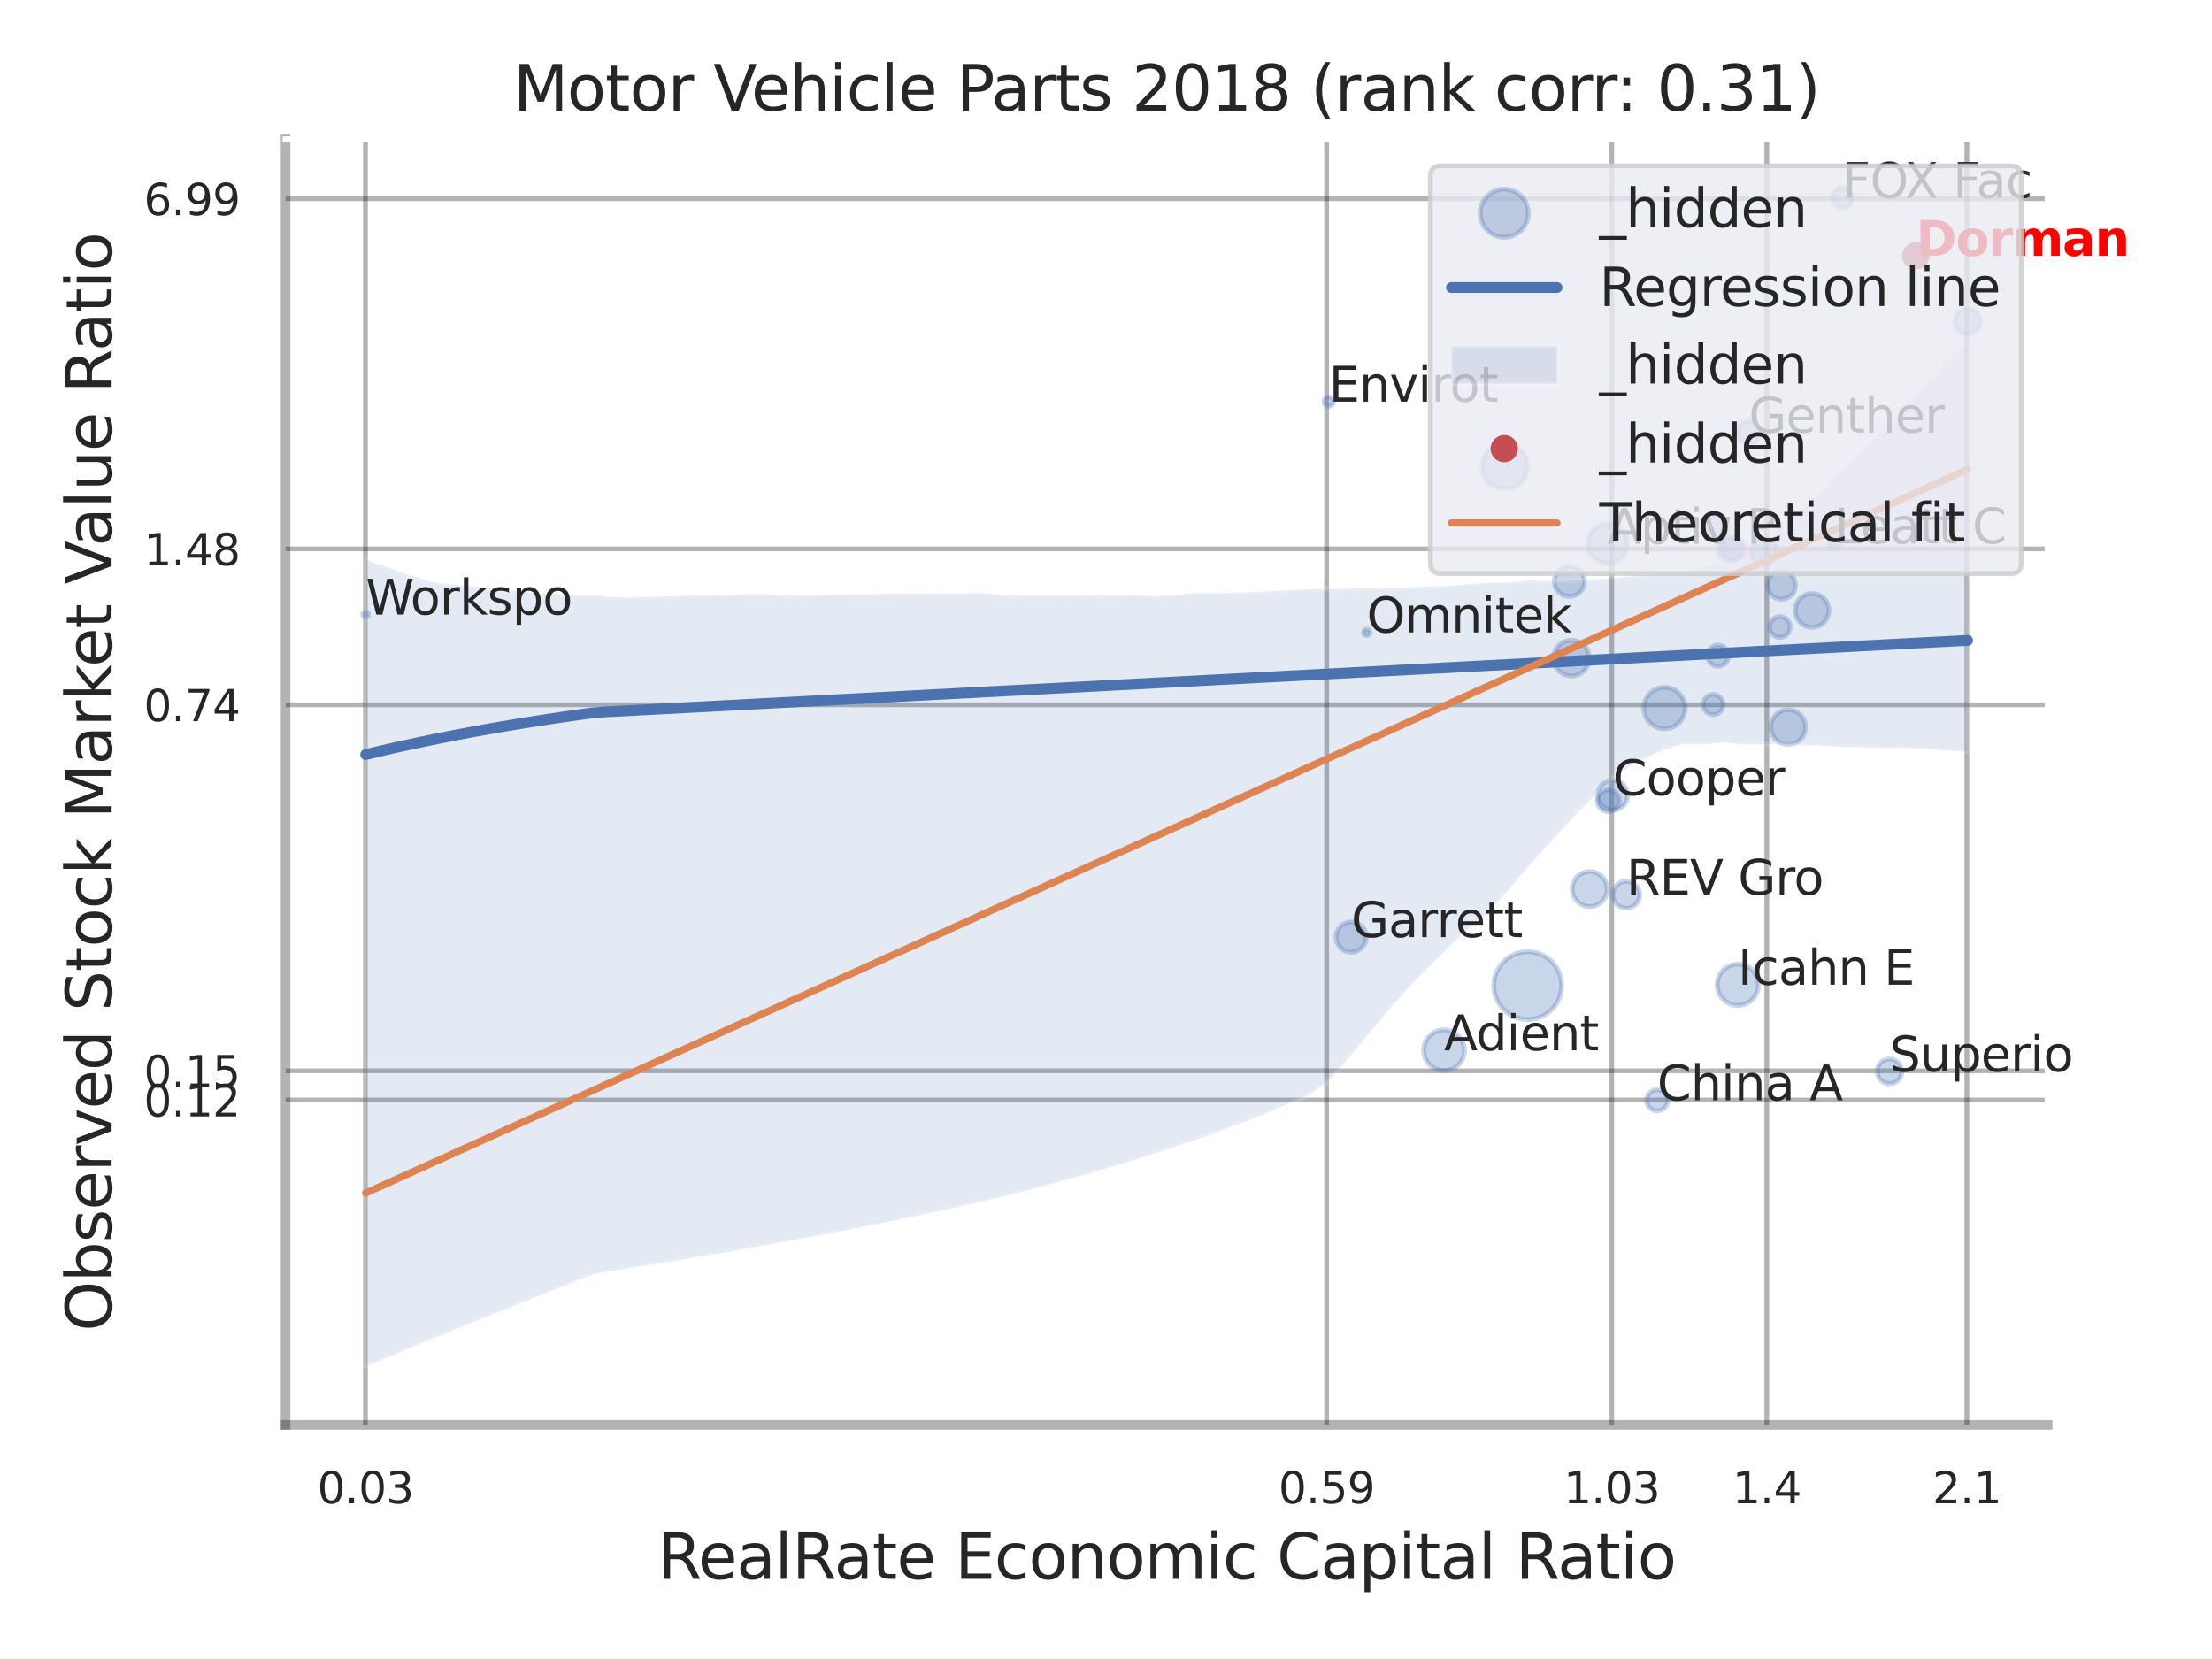 <?xml version="1.0" encoding="utf-8" standalone="no"?>
<!DOCTYPE svg PUBLIC "-//W3C//DTD SVG 1.1//EN"
  "http://www.w3.org/Graphics/SVG/1.1/DTD/svg11.dtd">
<svg xmlns:xlink="http://www.w3.org/1999/xlink" width="460.8pt" height="345.6pt" viewBox="0 0 460.8 345.6" xmlns="http://www.w3.org/2000/svg" version="1.1">
 <defs>
  <style type="text/css">*{stroke-linejoin: round; stroke-linecap: butt}</style>
 </defs>
 <g id="figure_1">
  <g id="patch_1">
   <path d="M 0 345.6 
L 460.8 345.6 
L 460.8 0 
L 0 0 
z
" style="fill: #ffffff"/>
  </g>
  <g id="axes_1">
   <g id="patch_2">
    <path d="M 59.49 296.82 
L 426.57 296.82 
L 426.57 29.04 
L 59.49 29.04 
z
" style="fill: #ffffff"/>
   </g>
   <g id="matplotlib.axis_1">
    <g id="xtick_1">
     <g id="line2d_1">
      <path d="M 76.121 296.82 
L 76.121 29.04 
" clip-path="url(#pda9c4a5b12)" style="fill: none; stroke: #000000; stroke-opacity: 0.3; stroke-linecap: round"/>
     </g>
     <g id="text_1">
      <!-- 0.03 -->
      <g style="fill: #262626" transform="translate(66.101 313.159) scale(0.09 -0.09)">
       <defs>
        <path id="DejaVuSans-30" d="M 2034 4250 
Q 1547 4250 1301 3770 
Q 1056 3291 1056 2328 
Q 1056 1369 1301 889 
Q 1547 409 2034 409 
Q 2525 409 2770 889 
Q 3016 1369 3016 2328 
Q 3016 3291 2770 3770 
Q 2525 4250 2034 4250 
z
M 2034 4750 
Q 2819 4750 3233 4129 
Q 3647 3509 3647 2328 
Q 3647 1150 3233 529 
Q 2819 -91 2034 -91 
Q 1250 -91 836 529 
Q 422 1150 422 2328 
Q 422 3509 836 4129 
Q 1250 4750 2034 4750 
z
" transform="scale(0.016)"/>
        <path id="DejaVuSans-2e" d="M 684 794 
L 1344 794 
L 1344 0 
L 684 0 
L 684 794 
z
" transform="scale(0.016)"/>
        <path id="DejaVuSans-33" d="M 2597 2516 
Q 3050 2419 3304 2112 
Q 3559 1806 3559 1356 
Q 3559 666 3084 287 
Q 2609 -91 1734 -91 
Q 1441 -91 1130 -33 
Q 819 25 488 141 
L 488 750 
Q 750 597 1062 519 
Q 1375 441 1716 441 
Q 2309 441 2620 675 
Q 2931 909 2931 1356 
Q 2931 1769 2642 2001 
Q 2353 2234 1838 2234 
L 1294 2234 
L 1294 2753 
L 1863 2753 
Q 2328 2753 2575 2939 
Q 2822 3125 2822 3475 
Q 2822 3834 2567 4026 
Q 2313 4219 1838 4219 
Q 1578 4219 1281 4162 
Q 984 4106 628 3988 
L 628 4550 
Q 988 4650 1302 4700 
Q 1616 4750 1894 4750 
Q 2613 4750 3031 4423 
Q 3450 4097 3450 3541 
Q 3450 3153 3228 2886 
Q 3006 2619 2597 2516 
z
" transform="scale(0.016)"/>
       </defs>
       <use xlink:href="#DejaVuSans-30"/>
       <use xlink:href="#DejaVuSans-2e" transform="translate(63.623 0)"/>
       <use xlink:href="#DejaVuSans-30" transform="translate(95.41 0)"/>
       <use xlink:href="#DejaVuSans-33" transform="translate(159.033 0)"/>
      </g>
     </g>
    </g>
    <g id="xtick_2">
     <g id="line2d_2">
      <path d="M 276.357 296.82 
L 276.357 29.04 
" clip-path="url(#pda9c4a5b12)" style="fill: none; stroke: #000000; stroke-opacity: 0.3; stroke-linecap: round"/>
     </g>
     <g id="text_2">
      <!-- 0.59 -->
      <g style="fill: #262626" transform="translate(266.338 313.159) scale(0.09 -0.09)">
       <defs>
        <path id="DejaVuSans-35" d="M 691 4666 
L 3169 4666 
L 3169 4134 
L 1269 4134 
L 1269 2991 
Q 1406 3038 1543 3061 
Q 1681 3084 1819 3084 
Q 2600 3084 3056 2656 
Q 3513 2228 3513 1497 
Q 3513 744 3044 326 
Q 2575 -91 1722 -91 
Q 1428 -91 1123 -41 
Q 819 9 494 109 
L 494 744 
Q 775 591 1075 516 
Q 1375 441 1709 441 
Q 2250 441 2565 725 
Q 2881 1009 2881 1497 
Q 2881 1984 2565 2268 
Q 2250 2553 1709 2553 
Q 1456 2553 1204 2497 
Q 953 2441 691 2322 
L 691 4666 
z
" transform="scale(0.016)"/>
        <path id="DejaVuSans-39" d="M 703 97 
L 703 672 
Q 941 559 1184 500 
Q 1428 441 1663 441 
Q 2288 441 2617 861 
Q 2947 1281 2994 2138 
Q 2813 1869 2534 1725 
Q 2256 1581 1919 1581 
Q 1219 1581 811 2004 
Q 403 2428 403 3163 
Q 403 3881 828 4315 
Q 1253 4750 1959 4750 
Q 2769 4750 3195 4129 
Q 3622 3509 3622 2328 
Q 3622 1225 3098 567 
Q 2575 -91 1691 -91 
Q 1453 -91 1209 -44 
Q 966 3 703 97 
z
M 1959 2075 
Q 2384 2075 2632 2365 
Q 2881 2656 2881 3163 
Q 2881 3666 2632 3958 
Q 2384 4250 1959 4250 
Q 1534 4250 1286 3958 
Q 1038 3666 1038 3163 
Q 1038 2656 1286 2365 
Q 1534 2075 1959 2075 
z
" transform="scale(0.016)"/>
       </defs>
       <use xlink:href="#DejaVuSans-30"/>
       <use xlink:href="#DejaVuSans-2e" transform="translate(63.623 0)"/>
       <use xlink:href="#DejaVuSans-35" transform="translate(95.41 0)"/>
       <use xlink:href="#DejaVuSans-39" transform="translate(159.033 0)"/>
      </g>
     </g>
    </g>
    <g id="xtick_3">
     <g id="line2d_3">
      <path d="M 335.751 296.82 
L 335.751 29.04 
" clip-path="url(#pda9c4a5b12)" style="fill: none; stroke: #000000; stroke-opacity: 0.3; stroke-linecap: round"/>
     </g>
     <g id="text_3">
      <!-- 1.03 -->
      <g style="fill: #262626" transform="translate(325.731 313.159) scale(0.09 -0.09)">
       <defs>
        <path id="DejaVuSans-31" d="M 794 531 
L 1825 531 
L 1825 4091 
L 703 3866 
L 703 4441 
L 1819 4666 
L 2450 4666 
L 2450 531 
L 3481 531 
L 3481 0 
L 794 0 
L 794 531 
z
" transform="scale(0.016)"/>
       </defs>
       <use xlink:href="#DejaVuSans-31"/>
       <use xlink:href="#DejaVuSans-2e" transform="translate(63.623 0)"/>
       <use xlink:href="#DejaVuSans-30" transform="translate(95.41 0)"/>
       <use xlink:href="#DejaVuSans-33" transform="translate(159.033 0)"/>
      </g>
     </g>
    </g>
    <g id="xtick_4">
     <g id="line2d_4">
      <path d="M 368.053 296.82 
L 368.053 29.04 
" clip-path="url(#pda9c4a5b12)" style="fill: none; stroke: #000000; stroke-opacity: 0.3; stroke-linecap: round"/>
     </g>
     <g id="text_4">
      <!-- 1.4 -->
      <g style="fill: #262626" transform="translate(360.897 313.159) scale(0.09 -0.09)">
       <defs>
        <path id="DejaVuSans-34" d="M 2419 4116 
L 825 1625 
L 2419 1625 
L 2419 4116 
z
M 2253 4666 
L 3047 4666 
L 3047 1625 
L 3713 1625 
L 3713 1100 
L 3047 1100 
L 3047 0 
L 2419 0 
L 2419 1100 
L 313 1100 
L 313 1709 
L 2253 4666 
z
" transform="scale(0.016)"/>
       </defs>
       <use xlink:href="#DejaVuSans-31"/>
       <use xlink:href="#DejaVuSans-2e" transform="translate(63.623 0)"/>
       <use xlink:href="#DejaVuSans-34" transform="translate(95.41 0)"/>
      </g>
     </g>
    </g>
    <g id="xtick_5">
     <g id="line2d_5">
      <path d="M 409.733 296.82 
L 409.733 29.04 
" clip-path="url(#pda9c4a5b12)" style="fill: none; stroke: #000000; stroke-opacity: 0.3; stroke-linecap: round"/>
     </g>
     <g id="text_5">
      <!-- 2.1 -->
      <g style="fill: #262626" transform="translate(402.576 313.159) scale(0.09 -0.09)">
       <defs>
        <path id="DejaVuSans-32" d="M 1228 531 
L 3431 531 
L 3431 0 
L 469 0 
L 469 531 
Q 828 903 1448 1529 
Q 2069 2156 2228 2338 
Q 2531 2678 2651 2914 
Q 2772 3150 2772 3378 
Q 2772 3750 2511 3984 
Q 2250 4219 1831 4219 
Q 1534 4219 1204 4116 
Q 875 4013 500 3803 
L 500 4441 
Q 881 4594 1212 4672 
Q 1544 4750 1819 4750 
Q 2544 4750 2975 4387 
Q 3406 4025 3406 3419 
Q 3406 3131 3298 2873 
Q 3191 2616 2906 2266 
Q 2828 2175 2409 1742 
Q 1991 1309 1228 531 
z
" transform="scale(0.016)"/>
       </defs>
       <use xlink:href="#DejaVuSans-32"/>
       <use xlink:href="#DejaVuSans-2e" transform="translate(63.623 0)"/>
       <use xlink:href="#DejaVuSans-31" transform="translate(95.41 0)"/>
      </g>
     </g>
    </g>
    <g id="xtick_6"/>
    <g id="xtick_7"/>
    <g id="text_6">
     <!-- RealRate Economic Capital Ratio -->
     <g style="fill: #262626" transform="translate(136.977 328.908) scale(0.13 -0.13)">
      <defs>
       <path id="DejaVuSans-52" d="M 2841 2188 
Q 3044 2119 3236 1894 
Q 3428 1669 3622 1275 
L 4263 0 
L 3584 0 
L 2988 1197 
Q 2756 1666 2539 1819 
Q 2322 1972 1947 1972 
L 1259 1972 
L 1259 0 
L 628 0 
L 628 4666 
L 2053 4666 
Q 2853 4666 3247 4331 
Q 3641 3997 3641 3322 
Q 3641 2881 3436 2590 
Q 3231 2300 2841 2188 
z
M 1259 4147 
L 1259 2491 
L 2053 2491 
Q 2509 2491 2742 2702 
Q 2975 2913 2975 3322 
Q 2975 3731 2742 3939 
Q 2509 4147 2053 4147 
L 1259 4147 
z
" transform="scale(0.016)"/>
       <path id="DejaVuSans-65" d="M 3597 1894 
L 3597 1613 
L 953 1613 
Q 991 1019 1311 708 
Q 1631 397 2203 397 
Q 2534 397 2845 478 
Q 3156 559 3463 722 
L 3463 178 
Q 3153 47 2828 -22 
Q 2503 -91 2169 -91 
Q 1331 -91 842 396 
Q 353 884 353 1716 
Q 353 2575 817 3079 
Q 1281 3584 2069 3584 
Q 2775 3584 3186 3129 
Q 3597 2675 3597 1894 
z
M 3022 2063 
Q 3016 2534 2758 2815 
Q 2500 3097 2075 3097 
Q 1594 3097 1305 2825 
Q 1016 2553 972 2059 
L 3022 2063 
z
" transform="scale(0.016)"/>
       <path id="DejaVuSans-61" d="M 2194 1759 
Q 1497 1759 1228 1600 
Q 959 1441 959 1056 
Q 959 750 1161 570 
Q 1363 391 1709 391 
Q 2188 391 2477 730 
Q 2766 1069 2766 1631 
L 2766 1759 
L 2194 1759 
z
M 3341 1997 
L 3341 0 
L 2766 0 
L 2766 531 
Q 2569 213 2275 61 
Q 1981 -91 1556 -91 
Q 1019 -91 701 211 
Q 384 513 384 1019 
Q 384 1609 779 1909 
Q 1175 2209 1959 2209 
L 2766 2209 
L 2766 2266 
Q 2766 2663 2505 2880 
Q 2244 3097 1772 3097 
Q 1472 3097 1187 3025 
Q 903 2953 641 2809 
L 641 3341 
Q 956 3463 1253 3523 
Q 1550 3584 1831 3584 
Q 2591 3584 2966 3190 
Q 3341 2797 3341 1997 
z
" transform="scale(0.016)"/>
       <path id="DejaVuSans-6c" d="M 603 4863 
L 1178 4863 
L 1178 0 
L 603 0 
L 603 4863 
z
" transform="scale(0.016)"/>
       <path id="DejaVuSans-74" d="M 1172 4494 
L 1172 3500 
L 2356 3500 
L 2356 3053 
L 1172 3053 
L 1172 1153 
Q 1172 725 1289 603 
Q 1406 481 1766 481 
L 2356 481 
L 2356 0 
L 1766 0 
Q 1100 0 847 248 
Q 594 497 594 1153 
L 594 3053 
L 172 3053 
L 172 3500 
L 594 3500 
L 594 4494 
L 1172 4494 
z
" transform="scale(0.016)"/>
       <path id="DejaVuSans-20" transform="scale(0.016)"/>
       <path id="DejaVuSans-45" d="M 628 4666 
L 3578 4666 
L 3578 4134 
L 1259 4134 
L 1259 2753 
L 3481 2753 
L 3481 2222 
L 1259 2222 
L 1259 531 
L 3634 531 
L 3634 0 
L 628 0 
L 628 4666 
z
" transform="scale(0.016)"/>
       <path id="DejaVuSans-63" d="M 3122 3366 
L 3122 2828 
Q 2878 2963 2633 3030 
Q 2388 3097 2138 3097 
Q 1578 3097 1268 2742 
Q 959 2388 959 1747 
Q 959 1106 1268 751 
Q 1578 397 2138 397 
Q 2388 397 2633 464 
Q 2878 531 3122 666 
L 3122 134 
Q 2881 22 2623 -34 
Q 2366 -91 2075 -91 
Q 1284 -91 818 406 
Q 353 903 353 1747 
Q 353 2603 823 3093 
Q 1294 3584 2113 3584 
Q 2378 3584 2631 3529 
Q 2884 3475 3122 3366 
z
" transform="scale(0.016)"/>
       <path id="DejaVuSans-6f" d="M 1959 3097 
Q 1497 3097 1228 2736 
Q 959 2375 959 1747 
Q 959 1119 1226 758 
Q 1494 397 1959 397 
Q 2419 397 2687 759 
Q 2956 1122 2956 1747 
Q 2956 2369 2687 2733 
Q 2419 3097 1959 3097 
z
M 1959 3584 
Q 2709 3584 3137 3096 
Q 3566 2609 3566 1747 
Q 3566 888 3137 398 
Q 2709 -91 1959 -91 
Q 1206 -91 779 398 
Q 353 888 353 1747 
Q 353 2609 779 3096 
Q 1206 3584 1959 3584 
z
" transform="scale(0.016)"/>
       <path id="DejaVuSans-6e" d="M 3513 2113 
L 3513 0 
L 2938 0 
L 2938 2094 
Q 2938 2591 2744 2837 
Q 2550 3084 2163 3084 
Q 1697 3084 1428 2787 
Q 1159 2491 1159 1978 
L 1159 0 
L 581 0 
L 581 3500 
L 1159 3500 
L 1159 2956 
Q 1366 3272 1645 3428 
Q 1925 3584 2291 3584 
Q 2894 3584 3203 3211 
Q 3513 2838 3513 2113 
z
" transform="scale(0.016)"/>
       <path id="DejaVuSans-6d" d="M 3328 2828 
Q 3544 3216 3844 3400 
Q 4144 3584 4550 3584 
Q 5097 3584 5394 3201 
Q 5691 2819 5691 2113 
L 5691 0 
L 5113 0 
L 5113 2094 
Q 5113 2597 4934 2840 
Q 4756 3084 4391 3084 
Q 3944 3084 3684 2787 
Q 3425 2491 3425 1978 
L 3425 0 
L 2847 0 
L 2847 2094 
Q 2847 2600 2669 2842 
Q 2491 3084 2119 3084 
Q 1678 3084 1418 2786 
Q 1159 2488 1159 1978 
L 1159 0 
L 581 0 
L 581 3500 
L 1159 3500 
L 1159 2956 
Q 1356 3278 1631 3431 
Q 1906 3584 2284 3584 
Q 2666 3584 2933 3390 
Q 3200 3197 3328 2828 
z
" transform="scale(0.016)"/>
       <path id="DejaVuSans-69" d="M 603 3500 
L 1178 3500 
L 1178 0 
L 603 0 
L 603 3500 
z
M 603 4863 
L 1178 4863 
L 1178 4134 
L 603 4134 
L 603 4863 
z
" transform="scale(0.016)"/>
       <path id="DejaVuSans-43" d="M 4122 4306 
L 4122 3641 
Q 3803 3938 3442 4084 
Q 3081 4231 2675 4231 
Q 1875 4231 1450 3742 
Q 1025 3253 1025 2328 
Q 1025 1406 1450 917 
Q 1875 428 2675 428 
Q 3081 428 3442 575 
Q 3803 722 4122 1019 
L 4122 359 
Q 3791 134 3420 21 
Q 3050 -91 2638 -91 
Q 1578 -91 968 557 
Q 359 1206 359 2328 
Q 359 3453 968 4101 
Q 1578 4750 2638 4750 
Q 3056 4750 3426 4639 
Q 3797 4528 4122 4306 
z
" transform="scale(0.016)"/>
       <path id="DejaVuSans-70" d="M 1159 525 
L 1159 -1331 
L 581 -1331 
L 581 3500 
L 1159 3500 
L 1159 2969 
Q 1341 3281 1617 3432 
Q 1894 3584 2278 3584 
Q 2916 3584 3314 3078 
Q 3713 2572 3713 1747 
Q 3713 922 3314 415 
Q 2916 -91 2278 -91 
Q 1894 -91 1617 61 
Q 1341 213 1159 525 
z
M 3116 1747 
Q 3116 2381 2855 2742 
Q 2594 3103 2138 3103 
Q 1681 3103 1420 2742 
Q 1159 2381 1159 1747 
Q 1159 1113 1420 752 
Q 1681 391 2138 391 
Q 2594 391 2855 752 
Q 3116 1113 3116 1747 
z
" transform="scale(0.016)"/>
      </defs>
      <use xlink:href="#DejaVuSans-52"/>
      <use xlink:href="#DejaVuSans-65" transform="translate(64.982 0)"/>
      <use xlink:href="#DejaVuSans-61" transform="translate(126.506 0)"/>
      <use xlink:href="#DejaVuSans-6c" transform="translate(187.785 0)"/>
      <use xlink:href="#DejaVuSans-52" transform="translate(215.568 0)"/>
      <use xlink:href="#DejaVuSans-61" transform="translate(282.801 0)"/>
      <use xlink:href="#DejaVuSans-74" transform="translate(344.08 0)"/>
      <use xlink:href="#DejaVuSans-65" transform="translate(383.289 0)"/>
      <use xlink:href="#DejaVuSans-20" transform="translate(444.812 0)"/>
      <use xlink:href="#DejaVuSans-45" transform="translate(476.6 0)"/>
      <use xlink:href="#DejaVuSans-63" transform="translate(539.783 0)"/>
      <use xlink:href="#DejaVuSans-6f" transform="translate(594.764 0)"/>
      <use xlink:href="#DejaVuSans-6e" transform="translate(655.945 0)"/>
      <use xlink:href="#DejaVuSans-6f" transform="translate(719.324 0)"/>
      <use xlink:href="#DejaVuSans-6d" transform="translate(780.506 0)"/>
      <use xlink:href="#DejaVuSans-69" transform="translate(877.918 0)"/>
      <use xlink:href="#DejaVuSans-63" transform="translate(905.701 0)"/>
      <use xlink:href="#DejaVuSans-20" transform="translate(960.682 0)"/>
      <use xlink:href="#DejaVuSans-43" transform="translate(992.469 0)"/>
      <use xlink:href="#DejaVuSans-61" transform="translate(1062.293 0)"/>
      <use xlink:href="#DejaVuSans-70" transform="translate(1123.572 0)"/>
      <use xlink:href="#DejaVuSans-69" transform="translate(1187.049 0)"/>
      <use xlink:href="#DejaVuSans-74" transform="translate(1214.832 0)"/>
      <use xlink:href="#DejaVuSans-61" transform="translate(1254.041 0)"/>
      <use xlink:href="#DejaVuSans-6c" transform="translate(1315.32 0)"/>
      <use xlink:href="#DejaVuSans-20" transform="translate(1343.104 0)"/>
      <use xlink:href="#DejaVuSans-52" transform="translate(1374.891 0)"/>
      <use xlink:href="#DejaVuSans-61" transform="translate(1442.123 0)"/>
      <use xlink:href="#DejaVuSans-74" transform="translate(1503.402 0)"/>
      <use xlink:href="#DejaVuSans-69" transform="translate(1542.611 0)"/>
      <use xlink:href="#DejaVuSans-6f" transform="translate(1570.395 0)"/>
     </g>
    </g>
   </g>
   <g id="matplotlib.axis_2">
    <g id="ytick_1">
     <g id="line2d_6">
      <path d="M 59.49 229.149 
L 426.57 229.149 
" clip-path="url(#pda9c4a5b12)" style="fill: none; stroke: #000000; stroke-opacity: 0.3; stroke-linecap: round"/>
     </g>
     <g id="text_7">
      <!-- 0.12 -->
      <g style="fill: #262626" transform="translate(29.951 232.569) scale(0.09 -0.09)">
       <use xlink:href="#DejaVuSans-30"/>
       <use xlink:href="#DejaVuSans-2e" transform="translate(63.623 0)"/>
       <use xlink:href="#DejaVuSans-31" transform="translate(95.41 0)"/>
       <use xlink:href="#DejaVuSans-32" transform="translate(159.033 0)"/>
      </g>
     </g>
    </g>
    <g id="ytick_2">
     <g id="line2d_7">
      <path d="M 59.49 223.067 
L 426.57 223.067 
" clip-path="url(#pda9c4a5b12)" style="fill: none; stroke: #000000; stroke-opacity: 0.3; stroke-linecap: round"/>
     </g>
     <g id="text_8">
      <!-- 0.15 -->
      <g style="fill: #262626" transform="translate(29.951 226.486) scale(0.09 -0.09)">
       <use xlink:href="#DejaVuSans-30"/>
       <use xlink:href="#DejaVuSans-2e" transform="translate(63.623 0)"/>
       <use xlink:href="#DejaVuSans-31" transform="translate(95.41 0)"/>
       <use xlink:href="#DejaVuSans-35" transform="translate(159.033 0)"/>
      </g>
     </g>
    </g>
    <g id="ytick_3">
     <g id="line2d_8">
      <path d="M 59.49 146.82 
L 426.57 146.82 
" clip-path="url(#pda9c4a5b12)" style="fill: none; stroke: #000000; stroke-opacity: 0.3; stroke-linecap: round"/>
     </g>
     <g id="text_9">
      <!-- 0.74 -->
      <g style="fill: #262626" transform="translate(29.951 150.239) scale(0.09 -0.09)">
       <defs>
        <path id="DejaVuSans-37" d="M 525 4666 
L 3525 4666 
L 3525 4397 
L 1831 0 
L 1172 0 
L 2766 4134 
L 525 4134 
L 525 4666 
z
" transform="scale(0.016)"/>
       </defs>
       <use xlink:href="#DejaVuSans-30"/>
       <use xlink:href="#DejaVuSans-2e" transform="translate(63.623 0)"/>
       <use xlink:href="#DejaVuSans-37" transform="translate(95.41 0)"/>
       <use xlink:href="#DejaVuSans-34" transform="translate(159.033 0)"/>
      </g>
     </g>
    </g>
    <g id="ytick_4">
     <g id="line2d_9">
      <path d="M 59.49 114.344 
L 426.57 114.344 
" clip-path="url(#pda9c4a5b12)" style="fill: none; stroke: #000000; stroke-opacity: 0.3; stroke-linecap: round"/>
     </g>
     <g id="text_10">
      <!-- 1.48 -->
      <g style="fill: #262626" transform="translate(29.951 117.763) scale(0.09 -0.09)">
       <defs>
        <path id="DejaVuSans-38" d="M 2034 2216 
Q 1584 2216 1326 1975 
Q 1069 1734 1069 1313 
Q 1069 891 1326 650 
Q 1584 409 2034 409 
Q 2484 409 2743 651 
Q 3003 894 3003 1313 
Q 3003 1734 2745 1975 
Q 2488 2216 2034 2216 
z
M 1403 2484 
Q 997 2584 770 2862 
Q 544 3141 544 3541 
Q 544 4100 942 4425 
Q 1341 4750 2034 4750 
Q 2731 4750 3128 4425 
Q 3525 4100 3525 3541 
Q 3525 3141 3298 2862 
Q 3072 2584 2669 2484 
Q 3125 2378 3379 2068 
Q 3634 1759 3634 1313 
Q 3634 634 3220 271 
Q 2806 -91 2034 -91 
Q 1263 -91 848 271 
Q 434 634 434 1313 
Q 434 1759 690 2068 
Q 947 2378 1403 2484 
z
M 1172 3481 
Q 1172 3119 1398 2916 
Q 1625 2713 2034 2713 
Q 2441 2713 2670 2916 
Q 2900 3119 2900 3481 
Q 2900 3844 2670 4047 
Q 2441 4250 2034 4250 
Q 1625 4250 1398 4047 
Q 1172 3844 1172 3481 
z
" transform="scale(0.016)"/>
       </defs>
       <use xlink:href="#DejaVuSans-31"/>
       <use xlink:href="#DejaVuSans-2e" transform="translate(63.623 0)"/>
       <use xlink:href="#DejaVuSans-34" transform="translate(95.41 0)"/>
       <use xlink:href="#DejaVuSans-38" transform="translate(159.033 0)"/>
      </g>
     </g>
    </g>
    <g id="ytick_5">
     <g id="line2d_10">
      <path d="M 59.49 41.392 
L 426.57 41.392 
" clip-path="url(#pda9c4a5b12)" style="fill: none; stroke: #000000; stroke-opacity: 0.3; stroke-linecap: round"/>
     </g>
     <g id="text_11">
      <!-- 6.99 -->
      <g style="fill: #262626" transform="translate(29.951 44.811) scale(0.09 -0.09)">
       <defs>
        <path id="DejaVuSans-36" d="M 2113 2584 
Q 1688 2584 1439 2293 
Q 1191 2003 1191 1497 
Q 1191 994 1439 701 
Q 1688 409 2113 409 
Q 2538 409 2786 701 
Q 3034 994 3034 1497 
Q 3034 2003 2786 2293 
Q 2538 2584 2113 2584 
z
M 3366 4563 
L 3366 3988 
Q 3128 4100 2886 4159 
Q 2644 4219 2406 4219 
Q 1781 4219 1451 3797 
Q 1122 3375 1075 2522 
Q 1259 2794 1537 2939 
Q 1816 3084 2150 3084 
Q 2853 3084 3261 2657 
Q 3669 2231 3669 1497 
Q 3669 778 3244 343 
Q 2819 -91 2113 -91 
Q 1303 -91 875 529 
Q 447 1150 447 2328 
Q 447 3434 972 4092 
Q 1497 4750 2381 4750 
Q 2619 4750 2861 4703 
Q 3103 4656 3366 4563 
z
" transform="scale(0.016)"/>
       </defs>
       <use xlink:href="#DejaVuSans-36"/>
       <use xlink:href="#DejaVuSans-2e" transform="translate(63.623 0)"/>
       <use xlink:href="#DejaVuSans-39" transform="translate(95.41 0)"/>
       <use xlink:href="#DejaVuSans-39" transform="translate(159.033 0)"/>
      </g>
     </g>
    </g>
    <g id="ytick_6"/>
    <g id="ytick_7"/>
    <g id="ytick_8"/>
    <g id="ytick_9"/>
    <g id="text_12">
     <!-- Observed Stock Market Value Ratio -->
     <g style="fill: #262626" transform="translate(23.247 277.332) rotate(-90) scale(0.13 -0.13)">
      <defs>
       <path id="DejaVuSans-4f" d="M 2522 4238 
Q 1834 4238 1429 3725 
Q 1025 3213 1025 2328 
Q 1025 1447 1429 934 
Q 1834 422 2522 422 
Q 3209 422 3611 934 
Q 4013 1447 4013 2328 
Q 4013 3213 3611 3725 
Q 3209 4238 2522 4238 
z
M 2522 4750 
Q 3503 4750 4090 4092 
Q 4678 3434 4678 2328 
Q 4678 1225 4090 567 
Q 3503 -91 2522 -91 
Q 1538 -91 948 565 
Q 359 1222 359 2328 
Q 359 3434 948 4092 
Q 1538 4750 2522 4750 
z
" transform="scale(0.016)"/>
       <path id="DejaVuSans-62" d="M 3116 1747 
Q 3116 2381 2855 2742 
Q 2594 3103 2138 3103 
Q 1681 3103 1420 2742 
Q 1159 2381 1159 1747 
Q 1159 1113 1420 752 
Q 1681 391 2138 391 
Q 2594 391 2855 752 
Q 3116 1113 3116 1747 
z
M 1159 2969 
Q 1341 3281 1617 3432 
Q 1894 3584 2278 3584 
Q 2916 3584 3314 3078 
Q 3713 2572 3713 1747 
Q 3713 922 3314 415 
Q 2916 -91 2278 -91 
Q 1894 -91 1617 61 
Q 1341 213 1159 525 
L 1159 0 
L 581 0 
L 581 4863 
L 1159 4863 
L 1159 2969 
z
" transform="scale(0.016)"/>
       <path id="DejaVuSans-73" d="M 2834 3397 
L 2834 2853 
Q 2591 2978 2328 3040 
Q 2066 3103 1784 3103 
Q 1356 3103 1142 2972 
Q 928 2841 928 2578 
Q 928 2378 1081 2264 
Q 1234 2150 1697 2047 
L 1894 2003 
Q 2506 1872 2764 1633 
Q 3022 1394 3022 966 
Q 3022 478 2636 193 
Q 2250 -91 1575 -91 
Q 1294 -91 989 -36 
Q 684 19 347 128 
L 347 722 
Q 666 556 975 473 
Q 1284 391 1588 391 
Q 1994 391 2212 530 
Q 2431 669 2431 922 
Q 2431 1156 2273 1281 
Q 2116 1406 1581 1522 
L 1381 1569 
Q 847 1681 609 1914 
Q 372 2147 372 2553 
Q 372 3047 722 3315 
Q 1072 3584 1716 3584 
Q 2034 3584 2315 3537 
Q 2597 3491 2834 3397 
z
" transform="scale(0.016)"/>
       <path id="DejaVuSans-72" d="M 2631 2963 
Q 2534 3019 2420 3045 
Q 2306 3072 2169 3072 
Q 1681 3072 1420 2755 
Q 1159 2438 1159 1844 
L 1159 0 
L 581 0 
L 581 3500 
L 1159 3500 
L 1159 2956 
Q 1341 3275 1631 3429 
Q 1922 3584 2338 3584 
Q 2397 3584 2469 3576 
Q 2541 3569 2628 3553 
L 2631 2963 
z
" transform="scale(0.016)"/>
       <path id="DejaVuSans-76" d="M 191 3500 
L 800 3500 
L 1894 563 
L 2988 3500 
L 3597 3500 
L 2284 0 
L 1503 0 
L 191 3500 
z
" transform="scale(0.016)"/>
       <path id="DejaVuSans-64" d="M 2906 2969 
L 2906 4863 
L 3481 4863 
L 3481 0 
L 2906 0 
L 2906 525 
Q 2725 213 2448 61 
Q 2172 -91 1784 -91 
Q 1150 -91 751 415 
Q 353 922 353 1747 
Q 353 2572 751 3078 
Q 1150 3584 1784 3584 
Q 2172 3584 2448 3432 
Q 2725 3281 2906 2969 
z
M 947 1747 
Q 947 1113 1208 752 
Q 1469 391 1925 391 
Q 2381 391 2643 752 
Q 2906 1113 2906 1747 
Q 2906 2381 2643 2742 
Q 2381 3103 1925 3103 
Q 1469 3103 1208 2742 
Q 947 2381 947 1747 
z
" transform="scale(0.016)"/>
       <path id="DejaVuSans-53" d="M 3425 4513 
L 3425 3897 
Q 3066 4069 2747 4153 
Q 2428 4238 2131 4238 
Q 1616 4238 1336 4038 
Q 1056 3838 1056 3469 
Q 1056 3159 1242 3001 
Q 1428 2844 1947 2747 
L 2328 2669 
Q 3034 2534 3370 2195 
Q 3706 1856 3706 1288 
Q 3706 609 3251 259 
Q 2797 -91 1919 -91 
Q 1588 -91 1214 -16 
Q 841 59 441 206 
L 441 856 
Q 825 641 1194 531 
Q 1563 422 1919 422 
Q 2459 422 2753 634 
Q 3047 847 3047 1241 
Q 3047 1584 2836 1778 
Q 2625 1972 2144 2069 
L 1759 2144 
Q 1053 2284 737 2584 
Q 422 2884 422 3419 
Q 422 4038 858 4394 
Q 1294 4750 2059 4750 
Q 2388 4750 2728 4690 
Q 3069 4631 3425 4513 
z
" transform="scale(0.016)"/>
       <path id="DejaVuSans-6b" d="M 581 4863 
L 1159 4863 
L 1159 1991 
L 2875 3500 
L 3609 3500 
L 1753 1863 
L 3688 0 
L 2938 0 
L 1159 1709 
L 1159 0 
L 581 0 
L 581 4863 
z
" transform="scale(0.016)"/>
       <path id="DejaVuSans-4d" d="M 628 4666 
L 1569 4666 
L 2759 1491 
L 3956 4666 
L 4897 4666 
L 4897 0 
L 4281 0 
L 4281 4097 
L 3078 897 
L 2444 897 
L 1241 4097 
L 1241 0 
L 628 0 
L 628 4666 
z
" transform="scale(0.016)"/>
       <path id="DejaVuSans-56" d="M 1831 0 
L 50 4666 
L 709 4666 
L 2188 738 
L 3669 4666 
L 4325 4666 
L 2547 0 
L 1831 0 
z
" transform="scale(0.016)"/>
       <path id="DejaVuSans-75" d="M 544 1381 
L 544 3500 
L 1119 3500 
L 1119 1403 
Q 1119 906 1312 657 
Q 1506 409 1894 409 
Q 2359 409 2629 706 
Q 2900 1003 2900 1516 
L 2900 3500 
L 3475 3500 
L 3475 0 
L 2900 0 
L 2900 538 
Q 2691 219 2414 64 
Q 2138 -91 1772 -91 
Q 1169 -91 856 284 
Q 544 659 544 1381 
z
M 1991 3584 
L 1991 3584 
z
" transform="scale(0.016)"/>
      </defs>
      <use xlink:href="#DejaVuSans-4f"/>
      <use xlink:href="#DejaVuSans-62" transform="translate(78.711 0)"/>
      <use xlink:href="#DejaVuSans-73" transform="translate(142.188 0)"/>
      <use xlink:href="#DejaVuSans-65" transform="translate(194.287 0)"/>
      <use xlink:href="#DejaVuSans-72" transform="translate(255.811 0)"/>
      <use xlink:href="#DejaVuSans-76" transform="translate(296.924 0)"/>
      <use xlink:href="#DejaVuSans-65" transform="translate(356.104 0)"/>
      <use xlink:href="#DejaVuSans-64" transform="translate(417.627 0)"/>
      <use xlink:href="#DejaVuSans-20" transform="translate(481.104 0)"/>
      <use xlink:href="#DejaVuSans-53" transform="translate(512.891 0)"/>
      <use xlink:href="#DejaVuSans-74" transform="translate(576.367 0)"/>
      <use xlink:href="#DejaVuSans-6f" transform="translate(615.576 0)"/>
      <use xlink:href="#DejaVuSans-63" transform="translate(676.758 0)"/>
      <use xlink:href="#DejaVuSans-6b" transform="translate(731.738 0)"/>
      <use xlink:href="#DejaVuSans-20" transform="translate(789.648 0)"/>
      <use xlink:href="#DejaVuSans-4d" transform="translate(821.436 0)"/>
      <use xlink:href="#DejaVuSans-61" transform="translate(907.715 0)"/>
      <use xlink:href="#DejaVuSans-72" transform="translate(968.994 0)"/>
      <use xlink:href="#DejaVuSans-6b" transform="translate(1010.107 0)"/>
      <use xlink:href="#DejaVuSans-65" transform="translate(1064.393 0)"/>
      <use xlink:href="#DejaVuSans-74" transform="translate(1125.916 0)"/>
      <use xlink:href="#DejaVuSans-20" transform="translate(1165.125 0)"/>
      <use xlink:href="#DejaVuSans-56" transform="translate(1196.912 0)"/>
      <use xlink:href="#DejaVuSans-61" transform="translate(1257.57 0)"/>
      <use xlink:href="#DejaVuSans-6c" transform="translate(1318.85 0)"/>
      <use xlink:href="#DejaVuSans-75" transform="translate(1346.633 0)"/>
      <use xlink:href="#DejaVuSans-65" transform="translate(1410.012 0)"/>
      <use xlink:href="#DejaVuSans-20" transform="translate(1471.535 0)"/>
      <use xlink:href="#DejaVuSans-52" transform="translate(1503.322 0)"/>
      <use xlink:href="#DejaVuSans-61" transform="translate(1570.555 0)"/>
      <use xlink:href="#DejaVuSans-74" transform="translate(1631.834 0)"/>
      <use xlink:href="#DejaVuSans-69" transform="translate(1671.043 0)"/>
      <use xlink:href="#DejaVuSans-6f" transform="translate(1698.826 0)"/>
     </g>
    </g>
   </g>
   <g id="PathCollection_1">
    <path d="M 331.171 188.866 
C 332.141 188.866 333.071 188.481 333.757 187.795 
C 334.443 187.109 334.828 186.179 334.828 185.209 
C 334.828 184.24 334.443 183.309 333.757 182.624 
C 333.071 181.938 332.141 181.553 331.171 181.553 
C 330.202 181.553 329.272 181.938 328.586 182.624 
C 327.9 183.309 327.515 184.24 327.515 185.209 
C 327.515 186.179 327.9 187.109 328.586 187.795 
C 329.272 188.481 330.202 188.866 331.171 188.866 
z
" clip-path="url(#pda9c4a5b12)" style="fill: #4c72b0; fill-opacity: 0.3; stroke: #4c72b0; stroke-opacity: 0.3"/>
    <path d="M 360.989 116.7 
C 361.633 116.7 362.25 116.444 362.705 115.989 
C 363.161 115.534 363.416 114.916 363.416 114.273 
C 363.416 113.629 363.161 113.012 362.705 112.556 
C 362.25 112.101 361.633 111.846 360.989 111.846 
C 360.346 111.846 359.728 112.101 359.273 112.556 
C 358.818 113.012 358.562 113.629 358.562 114.273 
C 358.562 114.916 358.818 115.534 359.273 115.989 
C 359.728 116.444 360.346 116.7 360.989 116.7 
z
" clip-path="url(#pda9c4a5b12)" style="fill: #4c72b0; fill-opacity: 0.3; stroke: #4c72b0; stroke-opacity: 0.3"/>
    <path d="M 393.621 225.771 
C 394.307 225.771 394.965 225.499 395.449 225.014 
C 395.934 224.53 396.206 223.872 396.206 223.187 
C 396.206 222.501 395.934 221.843 395.449 221.359 
C 394.965 220.874 394.307 220.602 393.621 220.602 
C 392.936 220.602 392.278 220.874 391.794 221.359 
C 391.309 221.843 391.037 222.501 391.037 223.187 
C 391.037 223.872 391.309 224.53 391.794 225.014 
C 392.278 225.499 392.936 225.771 393.621 225.771 
z
" clip-path="url(#pda9c4a5b12)" style="fill: #4c72b0; fill-opacity: 0.3; stroke: #4c72b0; stroke-opacity: 0.3"/>
    <path d="M 360.085 116.732 
C 360.737 116.732 361.363 116.473 361.824 116.011 
C 362.286 115.55 362.545 114.924 362.545 114.272 
C 362.545 113.619 362.286 112.993 361.824 112.532 
C 361.363 112.071 360.737 111.811 360.085 111.811 
C 359.432 111.811 358.806 112.071 358.345 112.532 
C 357.884 112.993 357.624 113.619 357.624 114.272 
C 357.624 114.924 357.884 115.55 358.345 116.011 
C 358.806 116.473 359.432 116.732 360.085 116.732 
z
" clip-path="url(#pda9c4a5b12)" style="fill: #4c72b0; fill-opacity: 0.3; stroke: #4c72b0; stroke-opacity: 0.3"/>
    <path d="M 409.885 69.674 
C 410.596 69.674 411.279 69.391 411.782 68.888 
C 412.285 68.385 412.568 67.703 412.568 66.991 
C 412.568 66.28 412.285 65.597 411.782 65.094 
C 411.279 64.591 410.596 64.309 409.885 64.309 
C 409.174 64.309 408.491 64.591 407.988 65.094 
C 407.485 65.597 407.202 66.28 407.202 66.991 
C 407.202 67.703 407.485 68.385 407.988 68.888 
C 408.491 69.391 409.174 69.674 409.885 69.674 
z
" clip-path="url(#pda9c4a5b12)" style="fill: #4c72b0; fill-opacity: 0.3; stroke: #4c72b0; stroke-opacity: 0.3"/>
    <path d="M 357.89 138.81 
C 358.478 138.81 359.042 138.577 359.457 138.161 
C 359.873 137.746 360.106 137.182 360.106 136.594 
C 360.106 136.007 359.873 135.443 359.457 135.027 
C 359.042 134.612 358.478 134.378 357.89 134.378 
C 357.303 134.378 356.739 134.612 356.323 135.027 
C 355.908 135.443 355.674 136.007 355.674 136.594 
C 355.674 137.182 355.908 137.746 356.323 138.161 
C 356.739 138.577 357.303 138.81 357.89 138.81 
z
" clip-path="url(#pda9c4a5b12)" style="fill: #4c72b0; fill-opacity: 0.3; stroke: #4c72b0; stroke-opacity: 0.3"/>
    <path d="M 367.535 117.652 
C 368.271 117.652 368.977 117.359 369.497 116.839 
C 370.017 116.319 370.31 115.613 370.31 114.877 
C 370.31 114.141 370.017 113.435 369.497 112.915 
C 368.977 112.395 368.271 112.102 367.535 112.102 
C 366.799 112.102 366.093 112.395 365.573 112.915 
C 365.053 113.435 364.76 114.141 364.76 114.877 
C 364.76 115.613 365.053 116.319 365.573 116.839 
C 366.093 117.359 366.799 117.652 367.535 117.652 
z
" clip-path="url(#pda9c4a5b12)" style="fill: #4c72b0; fill-opacity: 0.3; stroke: #4c72b0; stroke-opacity: 0.3"/>
    <path d="M 377.475 130.697 
C 378.411 130.697 379.309 130.325 379.971 129.663 
C 380.633 129.001 381.005 128.103 381.005 127.166 
C 381.005 126.23 380.633 125.332 379.971 124.67 
C 379.309 124.008 378.411 123.636 377.475 123.636 
C 376.538 123.636 375.64 124.008 374.978 124.67 
C 374.316 125.332 373.944 126.23 373.944 127.166 
C 373.944 128.103 374.316 129.001 374.978 129.663 
C 375.64 130.325 376.538 130.697 377.475 130.697 
z
" clip-path="url(#pda9c4a5b12)" style="fill: #4c72b0; fill-opacity: 0.3; stroke: #4c72b0; stroke-opacity: 0.3"/>
    <path d="M 372.511 155.107 
C 373.473 155.107 374.396 154.725 375.076 154.044 
C 375.756 153.364 376.139 152.441 376.139 151.479 
C 376.139 150.517 375.756 149.594 375.076 148.913 
C 374.396 148.233 373.473 147.851 372.511 147.851 
C 371.548 147.851 370.626 148.233 369.945 148.913 
C 369.265 149.594 368.883 150.517 368.883 151.479 
C 368.883 152.441 369.265 153.364 369.945 154.044 
C 370.626 154.725 371.548 155.107 372.511 155.107 
z
" clip-path="url(#pda9c4a5b12)" style="fill: #4c72b0; fill-opacity: 0.3; stroke: #4c72b0; stroke-opacity: 0.3"/>
    <path d="M 362.028 209.441 
C 363.171 209.441 364.267 208.987 365.075 208.179 
C 365.883 207.371 366.337 206.275 366.337 205.132 
C 366.337 203.99 365.883 202.894 365.075 202.085 
C 364.267 201.277 363.171 200.823 362.028 200.823 
C 360.885 200.823 359.789 201.277 358.981 202.085 
C 358.173 202.894 357.719 203.99 357.719 205.132 
C 357.719 206.275 358.173 207.371 358.981 208.179 
C 359.789 208.987 360.885 209.441 362.028 209.441 
z
" clip-path="url(#pda9c4a5b12)" style="fill: #4c72b0; fill-opacity: 0.3; stroke: #4c72b0; stroke-opacity: 0.3"/>
    <path d="M 346.744 151.819 
C 347.889 151.819 348.987 151.364 349.796 150.555 
C 350.606 149.745 351.06 148.647 351.06 147.503 
C 351.06 146.358 350.606 145.26 349.796 144.451 
C 348.987 143.641 347.889 143.186 346.744 143.186 
C 345.599 143.186 344.501 143.641 343.692 144.451 
C 342.883 145.26 342.428 146.358 342.428 147.503 
C 342.428 148.647 342.883 149.745 343.692 150.555 
C 344.501 151.364 345.599 151.819 346.744 151.819 
z
" clip-path="url(#pda9c4a5b12)" style="fill: #4c72b0; fill-opacity: 0.3; stroke: #4c72b0; stroke-opacity: 0.3"/>
    <path d="M 399.125 55.631 
C 399.747 55.631 400.344 55.384 400.784 54.944 
C 401.223 54.504 401.471 53.908 401.471 53.286 
C 401.471 52.664 401.223 52.067 400.784 51.627 
C 400.344 51.188 399.747 50.94 399.125 50.94 
C 398.503 50.94 397.907 51.188 397.467 51.627 
C 397.027 52.067 396.78 52.664 396.78 53.286 
C 396.78 53.908 397.027 54.504 397.467 54.944 
C 397.907 55.384 398.503 55.631 399.125 55.631 
z
" clip-path="url(#pda9c4a5b12)" style="fill: #4c72b0; fill-opacity: 0.3; stroke: #4c72b0; stroke-opacity: 0.3"/>
    <path d="M 364.292 92.514 
C 364.928 92.514 365.539 92.261 365.988 91.811 
C 366.438 91.362 366.691 90.752 366.691 90.115 
C 366.691 89.479 366.438 88.869 365.988 88.419 
C 365.539 87.97 364.928 87.717 364.292 87.717 
C 363.656 87.717 363.046 87.97 362.596 88.419 
C 362.147 88.869 361.894 89.479 361.894 90.115 
C 361.894 90.752 362.147 91.362 362.596 91.811 
C 363.046 92.261 363.656 92.514 364.292 92.514 
z
" clip-path="url(#pda9c4a5b12)" style="fill: #4c72b0; fill-opacity: 0.3; stroke: #4c72b0; stroke-opacity: 0.3"/>
    <path d="M 356.884 148.876 
C 357.442 148.876 357.977 148.654 358.372 148.26 
C 358.767 147.865 358.989 147.33 358.989 146.771 
C 358.989 146.213 358.767 145.678 358.372 145.283 
C 357.977 144.888 357.442 144.666 356.884 144.666 
C 356.325 144.666 355.79 144.888 355.395 145.283 
C 355.001 145.678 354.779 146.213 354.779 146.771 
C 354.779 147.33 355.001 147.865 355.395 148.26 
C 355.79 148.654 356.325 148.876 356.884 148.876 
z
" clip-path="url(#pda9c4a5b12)" style="fill: #4c72b0; fill-opacity: 0.3; stroke: #4c72b0; stroke-opacity: 0.3"/>
    <path d="M 370.783 132.786 
C 371.357 132.786 371.907 132.558 372.313 132.152 
C 372.719 131.746 372.947 131.196 372.947 130.622 
C 372.947 130.048 372.719 129.498 372.313 129.092 
C 371.907 128.686 371.357 128.458 370.783 128.458 
C 370.209 128.458 369.659 128.686 369.253 129.092 
C 368.847 129.498 368.619 130.048 368.619 130.622 
C 368.619 131.196 368.847 131.746 369.253 132.152 
C 369.659 132.558 370.209 132.786 370.783 132.786 
z
" clip-path="url(#pda9c4a5b12)" style="fill: #4c72b0; fill-opacity: 0.3; stroke: #4c72b0; stroke-opacity: 0.3"/>
    <path d="M 327.356 140.824 
C 328.344 140.824 329.293 140.431 329.992 139.732 
C 330.691 139.033 331.084 138.085 331.084 137.096 
C 331.084 136.107 330.691 135.159 329.992 134.46 
C 329.293 133.761 328.344 133.368 327.356 133.368 
C 326.367 133.368 325.419 133.761 324.72 134.46 
C 324.02 135.159 323.628 136.107 323.628 137.096 
C 323.628 138.085 324.02 139.033 324.72 139.732 
C 325.419 140.431 326.367 140.824 327.356 140.824 
z
" clip-path="url(#pda9c4a5b12)" style="fill: #4c72b0; fill-opacity: 0.3; stroke: #4c72b0; stroke-opacity: 0.3"/>
    <path d="M 357.764 112.002 
C 358.372 112.002 358.955 111.76 359.384 111.331 
C 359.814 110.901 360.056 110.318 360.056 109.71 
C 360.056 109.103 359.814 108.52 359.384 108.09 
C 358.955 107.661 358.372 107.419 357.764 107.419 
C 357.157 107.419 356.574 107.661 356.144 108.09 
C 355.714 108.52 355.473 109.103 355.473 109.71 
C 355.473 110.318 355.714 110.901 356.144 111.331 
C 356.574 111.76 357.157 112.002 357.764 112.002 
z
" clip-path="url(#pda9c4a5b12)" style="fill: #4c72b0; fill-opacity: 0.3; stroke: #4c72b0; stroke-opacity: 0.3"/>
    <path d="M 76.175 128.659 
C 76.344 128.659 76.505 128.593 76.624 128.474 
C 76.743 128.355 76.81 128.193 76.81 128.025 
C 76.81 127.857 76.743 127.696 76.624 127.577 
C 76.505 127.458 76.344 127.391 76.175 127.391 
C 76.007 127.391 75.846 127.458 75.727 127.577 
C 75.608 127.696 75.541 127.857 75.541 128.025 
C 75.541 128.193 75.608 128.355 75.727 128.474 
C 75.846 128.593 76.007 128.659 76.175 128.659 
z
" clip-path="url(#pda9c4a5b12)" style="fill: #4c72b0; fill-opacity: 0.3; stroke: #4c72b0; stroke-opacity: 0.3"/>
    <path d="M 371.105 124.84 
C 371.881 124.84 372.626 124.532 373.175 123.983 
C 373.724 123.434 374.032 122.689 374.032 121.913 
C 374.032 121.136 373.724 120.392 373.175 119.843 
C 372.626 119.294 371.881 118.985 371.105 118.985 
C 370.329 118.985 369.584 119.294 369.035 119.843 
C 368.486 120.392 368.177 121.136 368.177 121.913 
C 368.177 122.689 368.486 123.434 369.035 123.983 
C 369.584 124.532 370.329 124.84 371.105 124.84 
z
" clip-path="url(#pda9c4a5b12)" style="fill: #4c72b0; fill-opacity: 0.3; stroke: #4c72b0; stroke-opacity: 0.3"/>
    <path d="M 345.215 231.424 
C 345.8 231.424 346.361 231.192 346.774 230.779 
C 347.187 230.365 347.42 229.805 347.42 229.22 
C 347.42 228.635 347.187 228.075 346.774 227.661 
C 346.361 227.248 345.8 227.016 345.215 227.016 
C 344.631 227.016 344.07 227.248 343.657 227.661 
C 343.243 228.075 343.011 228.635 343.011 229.22 
C 343.011 229.805 343.243 230.365 343.657 230.779 
C 344.07 231.192 344.631 231.424 345.215 231.424 
z
" clip-path="url(#pda9c4a5b12)" style="fill: #4c72b0; fill-opacity: 0.3; stroke: #4c72b0; stroke-opacity: 0.3"/>
    <path d="M 335.034 169.089 
C 335.639 169.089 336.22 168.848 336.648 168.42 
C 337.076 167.992 337.316 167.412 337.316 166.806 
C 337.316 166.201 337.076 165.621 336.648 165.193 
C 336.22 164.765 335.639 164.524 335.034 164.524 
C 334.429 164.524 333.848 164.765 333.42 165.193 
C 332.992 165.621 332.752 166.201 332.752 166.806 
C 332.752 167.412 332.992 167.992 333.42 168.42 
C 333.848 168.848 334.429 169.089 335.034 169.089 
z
" clip-path="url(#pda9c4a5b12)" style="fill: #4c72b0; fill-opacity: 0.3; stroke: #4c72b0; stroke-opacity: 0.3"/>
    <path d="M 313.451 101.903 
C 314.712 101.903 315.921 101.403 316.813 100.511 
C 317.704 99.62 318.205 98.41 318.205 97.149 
C 318.205 95.889 317.704 94.679 316.813 93.788 
C 315.921 92.896 314.712 92.396 313.451 92.396 
C 312.19 92.396 310.981 92.896 310.09 93.788 
C 309.198 94.679 308.697 95.889 308.697 97.149 
C 308.697 98.41 309.198 99.62 310.09 100.511 
C 310.981 101.403 312.19 101.903 313.451 101.903 
z
" clip-path="url(#pda9c4a5b12)" style="fill: #4c72b0; fill-opacity: 0.3; stroke: #4c72b0; stroke-opacity: 0.3"/>
    <path d="M 335.968 168.76 
C 336.791 168.76 337.58 168.432 338.162 167.85 
C 338.745 167.268 339.072 166.479 339.072 165.656 
C 339.072 164.833 338.745 164.043 338.162 163.461 
C 337.58 162.879 336.791 162.552 335.968 162.552 
C 335.145 162.552 334.355 162.879 333.773 163.461 
C 333.191 164.043 332.864 164.833 332.864 165.656 
C 332.864 166.479 333.191 167.268 333.773 167.85 
C 334.355 168.432 335.145 168.76 335.968 168.76 
z
" clip-path="url(#pda9c4a5b12)" style="fill: #4c72b0; fill-opacity: 0.3; stroke: #4c72b0; stroke-opacity: 0.3"/>
    <path d="M 284.702 132.43 
C 284.883 132.43 285.056 132.358 285.184 132.231 
C 285.311 132.103 285.383 131.93 285.383 131.75 
C 285.383 131.569 285.311 131.396 285.184 131.269 
C 285.056 131.141 284.883 131.069 284.702 131.069 
C 284.522 131.069 284.349 131.141 284.221 131.269 
C 284.094 131.396 284.022 131.569 284.022 131.75 
C 284.022 131.93 284.094 132.103 284.221 132.231 
C 284.349 132.358 284.522 132.43 284.702 132.43 
z
" clip-path="url(#pda9c4a5b12)" style="fill: #4c72b0; fill-opacity: 0.3; stroke: #4c72b0; stroke-opacity: 0.3"/>
    <path d="M 326.947 124.258 
C 327.785 124.258 328.589 123.925 329.181 123.333 
C 329.774 122.74 330.107 121.937 330.107 121.099 
C 330.107 120.261 329.774 119.457 329.181 118.864 
C 328.589 118.272 327.785 117.939 326.947 117.939 
C 326.109 117.939 325.305 118.272 324.713 118.864 
C 324.12 119.457 323.788 120.261 323.788 121.099 
C 323.788 121.937 324.12 122.74 324.713 123.333 
C 325.305 123.925 326.109 124.258 326.947 124.258 
z
" clip-path="url(#pda9c4a5b12)" style="fill: #4c72b0; fill-opacity: 0.3; stroke: #4c72b0; stroke-opacity: 0.3"/>
    <path d="M 383.809 43.35 
C 384.376 43.35 384.92 43.125 385.321 42.724 
C 385.722 42.323 385.947 41.779 385.947 41.212 
C 385.947 40.645 385.722 40.101 385.321 39.7 
C 384.92 39.299 384.376 39.074 383.809 39.074 
C 383.242 39.074 382.698 39.299 382.297 39.7 
C 381.896 40.101 381.671 40.645 381.671 41.212 
C 381.671 41.779 381.896 42.323 382.297 42.724 
C 382.698 43.125 383.242 43.35 383.809 43.35 
z
" clip-path="url(#pda9c4a5b12)" style="fill: #4c72b0; fill-opacity: 0.3; stroke: #4c72b0; stroke-opacity: 0.3"/>
    <path d="M 382.175 114.292 
C 382.466 114.292 382.746 114.176 382.952 113.971 
C 383.158 113.765 383.273 113.485 383.273 113.194 
C 383.273 112.903 383.158 112.623 382.952 112.417 
C 382.746 112.211 382.466 112.096 382.175 112.096 
C 381.884 112.096 381.604 112.211 381.398 112.417 
C 381.192 112.623 381.077 112.903 381.077 113.194 
C 381.077 113.485 381.192 113.765 381.398 113.971 
C 381.604 114.176 381.884 114.292 382.175 114.292 
z
" clip-path="url(#pda9c4a5b12)" style="fill: #4c72b0; fill-opacity: 0.3; stroke: #4c72b0; stroke-opacity: 0.3"/>
    <path d="M 318.256 212.394 
C 320.131 212.394 321.93 211.649 323.256 210.323 
C 324.582 208.997 325.327 207.198 325.327 205.323 
C 325.327 203.448 324.582 201.649 323.256 200.323 
C 321.93 198.997 320.131 198.252 318.256 198.252 
C 316.381 198.252 314.582 198.997 313.256 200.323 
C 311.93 201.649 311.185 203.448 311.185 205.323 
C 311.185 207.198 311.93 208.997 313.256 210.323 
C 314.582 211.649 316.381 212.394 318.256 212.394 
z
" clip-path="url(#pda9c4a5b12)" style="fill: #4c72b0; fill-opacity: 0.3; stroke: #4c72b0; stroke-opacity: 0.3"/>
    <path d="M 334.879 117.427 
C 335.98 117.427 337.035 116.99 337.814 116.212 
C 338.592 115.433 339.03 114.377 339.03 113.277 
C 339.03 112.176 338.592 111.12 337.814 110.342 
C 337.035 109.563 335.98 109.126 334.879 109.126 
C 333.778 109.126 332.722 109.563 331.944 110.342 
C 331.165 111.12 330.728 112.176 330.728 113.277 
C 330.728 114.377 331.165 115.433 331.944 116.212 
C 332.722 116.99 333.778 117.427 334.879 117.427 
z
" clip-path="url(#pda9c4a5b12)" style="fill: #4c72b0; fill-opacity: 0.3; stroke: #4c72b0; stroke-opacity: 0.3"/>
    <path d="M 276.802 84.643 
C 277.061 84.643 277.31 84.54 277.493 84.356 
C 277.677 84.173 277.78 83.924 277.78 83.665 
C 277.78 83.406 277.677 83.157 277.493 82.974 
C 277.31 82.79 277.061 82.687 276.802 82.687 
C 276.543 82.687 276.294 82.79 276.111 82.974 
C 275.927 83.157 275.824 83.406 275.824 83.665 
C 275.824 83.924 275.927 84.173 276.111 84.356 
C 276.294 84.54 276.543 84.643 276.802 84.643 
z
" clip-path="url(#pda9c4a5b12)" style="fill: #4c72b0; fill-opacity: 0.3; stroke: #4c72b0; stroke-opacity: 0.3"/>
    <path d="M 300.827 223.052 
C 301.956 223.052 303.038 222.604 303.835 221.806 
C 304.633 221.008 305.081 219.926 305.081 218.798 
C 305.081 217.67 304.633 216.588 303.835 215.79 
C 303.038 214.992 301.956 214.544 300.827 214.544 
C 299.699 214.544 298.617 214.992 297.819 215.79 
C 297.022 216.588 296.573 217.67 296.573 218.798 
C 296.573 219.926 297.022 221.008 297.819 221.806 
C 298.617 222.604 299.699 223.052 300.827 223.052 
z
" clip-path="url(#pda9c4a5b12)" style="fill: #4c72b0; fill-opacity: 0.3; stroke: #4c72b0; stroke-opacity: 0.3"/>
    <path d="M 338.779 189.21 
C 339.525 189.21 340.24 188.914 340.767 188.387 
C 341.294 187.86 341.59 187.145 341.59 186.399 
C 341.59 185.654 341.294 184.938 340.767 184.411 
C 340.24 183.884 339.525 183.588 338.779 183.588 
C 338.033 183.588 337.318 183.884 336.791 184.411 
C 336.264 184.938 335.968 185.654 335.968 186.399 
C 335.968 187.145 336.264 187.86 336.791 188.387 
C 337.318 188.914 338.033 189.21 338.779 189.21 
z
" clip-path="url(#pda9c4a5b12)" style="fill: #4c72b0; fill-opacity: 0.3; stroke: #4c72b0; stroke-opacity: 0.3"/>
    <path d="M 281.474 198.363 
C 282.309 198.363 283.11 198.031 283.7 197.441 
C 284.29 196.851 284.622 196.05 284.622 195.216 
C 284.622 194.381 284.29 193.58 283.7 192.99 
C 283.11 192.4 282.309 192.068 281.474 192.068 
C 280.64 192.068 279.839 192.4 279.249 192.99 
C 278.659 193.58 278.327 194.381 278.327 195.216 
C 278.327 196.05 278.659 196.851 279.249 197.441 
C 279.839 198.031 280.64 198.363 281.474 198.363 
z
" clip-path="url(#pda9c4a5b12)" style="fill: #4c72b0; fill-opacity: 0.3; stroke: #4c72b0; stroke-opacity: 0.3"/>
   </g>
   <g id="FillBetweenPolyCollection_1">
    <defs>
     <path id="mafc3514e96" d="M 76.175 -229.09 
L 76.175 -60.952 
L 77.173 -61.367 
L 78.184 -61.786 
L 79.207 -62.211 
L 80.243 -62.64 
L 81.292 -63.074 
L 82.355 -63.514 
L 83.433 -63.959 
L 84.524 -64.409 
L 85.631 -64.865 
L 86.752 -65.327 
L 87.89 -65.795 
L 89.043 -66.268 
L 90.213 -66.748 
L 91.4 -67.234 
L 92.605 -67.727 
L 93.827 -68.226 
L 95.069 -68.732 
L 96.329 -69.245 
L 97.61 -69.766 
L 98.91 -70.294 
L 100.232 -70.829 
L 101.576 -71.373 
L 102.942 -71.924 
L 104.332 -72.484 
L 105.746 -73.053 
L 107.184 -73.631 
L 108.649 -74.218 
L 110.14 -74.814 
L 111.659 -75.42 
L 113.207 -76.037 
L 114.785 -76.664 
L 116.394 -77.301 
L 118.036 -77.95 
L 119.711 -78.611 
L 121.422 -79.284 
L 123.169 -79.969 
L 126.083 -80.667 
L 130.66 -81.379 
L 135.238 -82.105 
L 139.815 -82.845 
L 144.393 -83.601 
L 148.97 -84.372 
L 153.547 -85.16 
L 158.125 -85.965 
L 162.702 -86.789 
L 167.28 -87.631 
L 171.857 -88.493 
L 176.435 -89.375 
L 181.012 -90.279 
L 185.59 -91.206 
L 190.167 -92.157 
L 194.745 -93.133 
L 199.322 -94.137 
L 203.899 -95.17 
L 208.477 -96.232 
L 213.054 -97.381 
L 217.632 -98.588 
L 222.209 -99.835 
L 226.787 -101.127 
L 231.364 -102.465 
L 235.942 -103.856 
L 240.519 -105.303 
L 245.097 -106.81 
L 249.674 -108.381 
L 254.252 -110.023 
L 258.829 -111.741 
L 263.406 -113.543 
L 267.984 -115.474 
L 272.561 -117.43 
L 277.139 -120.707 
L 281.716 -126.132 
L 286.294 -131.557 
L 290.871 -136.985 
L 295.449 -142.005 
L 300.026 -146.53 
L 304.604 -150.962 
L 309.181 -154.764 
L 313.758 -159.652 
L 318.336 -165.036 
L 322.913 -170.068 
L 327.491 -175.119 
L 332.068 -179.686 
L 336.646 -184.212 
L 341.223 -186.919 
L 345.801 -189.093 
L 350.378 -190.568 
L 354.956 -190.605 
L 359.533 -190.879 
L 364.11 -190.453 
L 368.688 -190.583 
L 373.265 -190.414 
L 377.843 -190.342 
L 382.42 -190.08 
L 386.998 -189.901 
L 391.575 -189.845 
L 396.153 -189.811 
L 400.73 -189.642 
L 405.308 -189.218 
L 409.885 -189.045 
L 409.885 -274.859 
L 409.885 -274.859 
L 405.308 -269.898 
L 400.73 -265.026 
L 396.153 -260.104 
L 391.575 -255.412 
L 386.998 -250.733 
L 382.42 -246.267 
L 377.843 -241.482 
L 373.265 -237.746 
L 368.688 -234.078 
L 364.11 -231.345 
L 359.533 -228.84 
L 354.956 -227.593 
L 350.378 -226.484 
L 345.801 -226.127 
L 341.223 -225.592 
L 336.646 -225.284 
L 332.068 -224.859 
L 327.491 -224.678 
L 322.913 -224.564 
L 318.336 -224.692 
L 313.758 -224.231 
L 309.181 -224.122 
L 304.604 -223.769 
L 300.026 -223.46 
L 295.449 -223.334 
L 290.871 -223.11 
L 286.294 -223.183 
L 281.716 -222.984 
L 277.139 -222.932 
L 272.561 -222.836 
L 267.984 -222.61 
L 263.406 -222.384 
L 258.829 -222.158 
L 254.252 -222.074 
L 249.674 -222.077 
L 245.097 -221.702 
L 240.519 -221.356 
L 235.942 -221.727 
L 231.364 -221.685 
L 226.787 -221.618 
L 222.209 -221.458 
L 217.632 -221.538 
L 213.054 -221.535 
L 208.477 -221.729 
L 203.899 -222.101 
L 199.322 -221.971 
L 194.745 -221.994 
L 190.167 -221.951 
L 185.59 -221.901 
L 181.012 -221.851 
L 176.435 -221.801 
L 171.857 -221.743 
L 167.28 -221.687 
L 162.702 -221.648 
L 158.125 -221.896 
L 153.547 -221.776 
L 148.97 -221.648 
L 144.393 -221.51 
L 139.815 -221.374 
L 135.238 -221.244 
L 130.66 -221.135 
L 126.083 -221.256 
L 123.169 -221.761 
L 121.422 -221.701 
L 119.711 -221.639 
L 118.036 -221.759 
L 116.394 -221.879 
L 114.785 -221.937 
L 113.207 -221.897 
L 111.659 -222.001 
L 110.14 -222.228 
L 108.649 -222.456 
L 107.184 -222.557 
L 105.746 -222.573 
L 104.332 -222.588 
L 102.942 -222.997 
L 101.576 -223.281 
L 100.232 -223.352 
L 98.91 -223.419 
L 97.61 -223.512 
L 96.329 -223.638 
L 95.069 -223.765 
L 93.827 -223.892 
L 92.605 -224.019 
L 91.4 -224.146 
L 90.213 -224.318 
L 89.043 -224.695 
L 87.89 -225.07 
L 86.752 -225.445 
L 85.631 -225.617 
L 84.524 -226.022 
L 83.433 -226.43 
L 82.355 -226.838 
L 81.292 -227.246 
L 80.243 -227.654 
L 79.207 -227.981 
L 78.184 -228.223 
L 77.173 -228.657 
L 76.175 -229.09 
z
" style="stroke: #ffffff; stroke-opacity: 0.15"/>
    </defs>
    <g clip-path="url(#pda9c4a5b12)">
     <use xlink:href="#mafc3514e96" x="0" y="345.6" style="fill: #4c72b0; fill-opacity: 0.15; stroke: #ffffff; stroke-opacity: 0.15"/>
    </g>
   </g>
   <g id="PathCollection_2">
    <defs>
     <path id="m6fde9aa9b4" d="M 0 2.345 
C 0.622 2.345 1.219 2.098 1.658 1.658 
C 2.098 1.219 2.345 0.622 2.345 0 
C 2.345 -0.622 2.098 -1.219 1.658 -1.658 
C 1.219 -2.098 0.622 -2.345 0 -2.345 
C -0.622 -2.345 -1.219 -2.098 -1.658 -1.658 
C -2.098 -1.219 -2.345 -0.622 -2.345 0 
C -2.345 0.622 -2.098 1.219 -1.658 1.658 
C -1.219 2.098 -0.622 2.345 0 2.345 
z
" style="stroke: #c44e52"/>
    </defs>
    <g clip-path="url(#pda9c4a5b12)">
     <use xlink:href="#m6fde9aa9b4" x="399.125" y="53.286" style="fill: #c44e52; stroke: #c44e52"/>
    </g>
   </g>
   <g id="line2d_11">
    <path d="M 76.175 157.189 
L 77.173 156.948 
L 78.184 156.708 
L 79.207 156.468 
L 80.243 156.228 
L 81.292 155.988 
L 82.355 155.747 
L 83.433 155.507 
L 84.524 155.267 
L 85.631 155.027 
L 86.752 154.786 
L 87.89 154.546 
L 89.043 154.306 
L 90.213 154.066 
L 91.4 153.826 
L 92.605 153.585 
L 93.827 153.345 
L 95.069 153.105 
L 96.329 152.865 
L 97.61 152.624 
L 98.91 152.384 
L 100.232 152.144 
L 101.576 151.904 
L 102.942 151.663 
L 104.332 151.423 
L 105.746 151.183 
L 107.184 150.943 
L 108.649 150.703 
L 110.14 150.462 
L 111.659 150.222 
L 113.207 149.982 
L 114.785 149.742 
L 116.394 149.501 
L 118.036 149.261 
L 119.711 149.021 
L 121.422 148.781 
L 123.169 148.54 
L 126.083 148.3 
L 130.66 148.06 
L 135.238 147.82 
L 139.815 147.58 
L 144.393 147.339 
L 148.97 147.099 
L 153.547 146.859 
L 158.125 146.619 
L 162.702 146.378 
L 167.28 146.138 
L 171.857 145.898 
L 176.435 145.658 
L 181.012 145.417 
L 185.59 145.177 
L 190.167 144.937 
L 194.745 144.697 
L 199.322 144.457 
L 203.899 144.216 
L 208.477 143.976 
L 213.054 143.736 
L 217.632 143.496 
L 222.209 143.255 
L 226.787 143.015 
L 231.364 142.775 
L 235.942 142.535 
L 240.519 142.294 
L 245.097 142.054 
L 249.674 141.814 
L 254.252 141.574 
L 258.829 141.334 
L 263.406 141.093 
L 267.984 140.853 
L 272.561 140.613 
L 277.139 140.373 
L 281.716 140.132 
L 286.294 139.892 
L 290.871 139.652 
L 295.449 139.412 
L 300.026 139.171 
L 304.604 138.931 
L 309.181 138.691 
L 313.758 138.451 
L 318.336 138.211 
L 322.913 137.97 
L 327.491 137.73 
L 332.068 137.49 
L 336.646 137.25 
L 341.223 137.009 
L 345.801 136.769 
L 350.378 136.529 
L 354.956 136.289 
L 359.533 136.049 
L 364.11 135.808 
L 368.688 135.568 
L 373.265 135.328 
L 377.843 135.088 
L 382.42 134.847 
L 386.998 134.607 
L 391.575 134.367 
L 396.153 134.127 
L 400.73 133.886 
L 405.308 133.646 
L 409.885 133.406 
" clip-path="url(#pda9c4a5b12)" style="fill: none; stroke: #4c72b0; stroke-width: 2.25; stroke-linecap: round"/>
   </g>
   <g id="line2d_12">
    <path d="M 331.171 133.357 
L 360.989 119.888 
L 393.621 105.148 
L 360.085 120.297 
L 409.885 97.802 
L 357.89 121.288 
L 367.535 116.931 
L 377.475 112.442 
L 372.511 114.684 
L 362.028 119.419 
L 346.744 126.322 
L 399.125 102.662 
L 364.292 118.396 
L 356.884 121.742 
L 370.783 115.464 
L 327.356 135.08 
L 357.764 121.345 
L 76.175 248.536 
L 371.105 115.319 
L 345.215 127.013 
L 335.034 131.612 
L 313.451 141.361 
L 335.968 131.19 
L 284.702 154.346 
L 326.947 135.265 
L 383.809 109.581 
L 382.175 110.319 
L 318.256 139.19 
L 334.879 131.682 
L 276.802 157.915 
L 300.827 147.063 
L 338.779 129.92 
L 281.474 155.804 
" clip-path="url(#pda9c4a5b12)" style="fill: none; stroke: #dd8452; stroke-width: 1.5; stroke-linecap: round"/>
   </g>
   <g id="patch_3">
    <path d="M 59.49 296.82 
L 59.49 29.04 
" style="fill: none; opacity: 0.3; stroke: #000000; stroke-width: 2; stroke-linejoin: miter; stroke-linecap: square"/>
   </g>
   <g id="patch_4">
    <path d="M 426.57 296.82 
L 426.57 29.04 
" style="fill: none; stroke: #ffffff; stroke-width: 1.25; stroke-linejoin: miter; stroke-linecap: square"/>
   </g>
   <g id="patch_5">
    <path d="M 59.49 296.82 
L 426.57 296.82 
" style="fill: none; opacity: 0.3; stroke: #000000; stroke-width: 2; stroke-linejoin: miter; stroke-linecap: square"/>
   </g>
   <g id="patch_6">
    <path d="M 59.49 29.04 
L 426.57 29.04 
" style="fill: none; stroke: #ffffff; stroke-width: 1.25; stroke-linejoin: miter; stroke-linecap: square"/>
   </g>
   <g id="text_13">
    <!-- Superio -->
    <g style="fill: #262626" transform="translate(393.621 223.187) scale(0.1 -0.1)">
     <use xlink:href="#DejaVuSans-53"/>
     <use xlink:href="#DejaVuSans-75" transform="translate(63.477 0)"/>
     <use xlink:href="#DejaVuSans-70" transform="translate(126.855 0)"/>
     <use xlink:href="#DejaVuSans-65" transform="translate(190.332 0)"/>
     <use xlink:href="#DejaVuSans-72" transform="translate(251.855 0)"/>
     <use xlink:href="#DejaVuSans-69" transform="translate(292.969 0)"/>
     <use xlink:href="#DejaVuSans-6f" transform="translate(320.752 0)"/>
    </g>
   </g>
   <g id="text_14">
    <!-- Icahn E -->
    <g style="fill: #262626" transform="translate(362.028 205.132) scale(0.1 -0.1)">
     <defs>
      <path id="DejaVuSans-49" d="M 628 4666 
L 1259 4666 
L 1259 0 
L 628 0 
L 628 4666 
z
" transform="scale(0.016)"/>
      <path id="DejaVuSans-68" d="M 3513 2113 
L 3513 0 
L 2938 0 
L 2938 2094 
Q 2938 2591 2744 2837 
Q 2550 3084 2163 3084 
Q 1697 3084 1428 2787 
Q 1159 2491 1159 1978 
L 1159 0 
L 581 0 
L 581 4863 
L 1159 4863 
L 1159 2956 
Q 1366 3272 1645 3428 
Q 1925 3584 2291 3584 
Q 2894 3584 3203 3211 
Q 3513 2838 3513 2113 
z
" transform="scale(0.016)"/>
     </defs>
     <use xlink:href="#DejaVuSans-49"/>
     <use xlink:href="#DejaVuSans-63" transform="translate(29.492 0)"/>
     <use xlink:href="#DejaVuSans-61" transform="translate(84.473 0)"/>
     <use xlink:href="#DejaVuSans-68" transform="translate(145.752 0)"/>
     <use xlink:href="#DejaVuSans-6e" transform="translate(209.131 0)"/>
     <use xlink:href="#DejaVuSans-20" transform="translate(272.51 0)"/>
     <use xlink:href="#DejaVuSans-45" transform="translate(304.297 0)"/>
    </g>
   </g>
   <g id="text_15">
    <!-- Dorman  -->
    <g style="fill: #ff0000" transform="translate(399.125 53.286) scale(0.1 -0.1)">
     <defs>
      <path id="DejaVuSans-Bold-44" d="M 1791 3756 
L 1791 909 
L 2222 909 
Q 2959 909 3348 1275 
Q 3738 1641 3738 2338 
Q 3738 3031 3350 3393 
Q 2963 3756 2222 3756 
L 1791 3756 
z
M 588 4666 
L 1856 4666 
Q 2919 4666 3439 4514 
Q 3959 4363 4331 4000 
Q 4659 3684 4818 3271 
Q 4978 2859 4978 2338 
Q 4978 1809 4818 1395 
Q 4659 981 4331 666 
Q 3956 303 3431 151 
Q 2906 0 1856 0 
L 588 0 
L 588 4666 
z
" transform="scale(0.016)"/>
      <path id="DejaVuSans-Bold-6f" d="M 2203 2784 
Q 1831 2784 1636 2517 
Q 1441 2250 1441 1747 
Q 1441 1244 1636 976 
Q 1831 709 2203 709 
Q 2569 709 2762 976 
Q 2956 1244 2956 1747 
Q 2956 2250 2762 2517 
Q 2569 2784 2203 2784 
z
M 2203 3584 
Q 3106 3584 3614 3096 
Q 4122 2609 4122 1747 
Q 4122 884 3614 396 
Q 3106 -91 2203 -91 
Q 1297 -91 786 396 
Q 275 884 275 1747 
Q 275 2609 786 3096 
Q 1297 3584 2203 3584 
z
" transform="scale(0.016)"/>
      <path id="DejaVuSans-Bold-72" d="M 3138 2547 
Q 2991 2616 2845 2648 
Q 2700 2681 2553 2681 
Q 2122 2681 1889 2404 
Q 1656 2128 1656 1613 
L 1656 0 
L 538 0 
L 538 3500 
L 1656 3500 
L 1656 2925 
Q 1872 3269 2151 3426 
Q 2431 3584 2822 3584 
Q 2878 3584 2943 3579 
Q 3009 3575 3134 3559 
L 3138 2547 
z
" transform="scale(0.016)"/>
      <path id="DejaVuSans-Bold-6d" d="M 3781 2919 
Q 3994 3244 4286 3414 
Q 4578 3584 4928 3584 
Q 5531 3584 5847 3212 
Q 6163 2841 6163 2131 
L 6163 0 
L 5038 0 
L 5038 1825 
Q 5041 1866 5042 1909 
Q 5044 1953 5044 2034 
Q 5044 2406 4934 2573 
Q 4825 2741 4581 2741 
Q 4263 2741 4089 2478 
Q 3916 2216 3909 1719 
L 3909 0 
L 2784 0 
L 2784 1825 
Q 2784 2406 2684 2573 
Q 2584 2741 2328 2741 
Q 2006 2741 1831 2477 
Q 1656 2213 1656 1722 
L 1656 0 
L 531 0 
L 531 3500 
L 1656 3500 
L 1656 2988 
Q 1863 3284 2130 3434 
Q 2397 3584 2719 3584 
Q 3081 3584 3359 3409 
Q 3638 3234 3781 2919 
z
" transform="scale(0.016)"/>
      <path id="DejaVuSans-Bold-61" d="M 2106 1575 
Q 1756 1575 1579 1456 
Q 1403 1338 1403 1106 
Q 1403 894 1545 773 
Q 1688 653 1941 653 
Q 2256 653 2472 879 
Q 2688 1106 2688 1447 
L 2688 1575 
L 2106 1575 
z
M 3816 1997 
L 3816 0 
L 2688 0 
L 2688 519 
Q 2463 200 2181 54 
Q 1900 -91 1497 -91 
Q 953 -91 614 226 
Q 275 544 275 1050 
Q 275 1666 698 1953 
Q 1122 2241 2028 2241 
L 2688 2241 
L 2688 2328 
Q 2688 2594 2478 2717 
Q 2269 2841 1825 2841 
Q 1466 2841 1156 2769 
Q 847 2697 581 2553 
L 581 3406 
Q 941 3494 1303 3539 
Q 1666 3584 2028 3584 
Q 2975 3584 3395 3211 
Q 3816 2838 3816 1997 
z
" transform="scale(0.016)"/>
      <path id="DejaVuSans-Bold-6e" d="M 4056 2131 
L 4056 0 
L 2931 0 
L 2931 347 
L 2931 1631 
Q 2931 2084 2911 2256 
Q 2891 2428 2841 2509 
Q 2775 2619 2662 2680 
Q 2550 2741 2406 2741 
Q 2056 2741 1856 2470 
Q 1656 2200 1656 1722 
L 1656 0 
L 538 0 
L 538 3500 
L 1656 3500 
L 1656 2988 
Q 1909 3294 2193 3439 
Q 2478 3584 2822 3584 
Q 3428 3584 3742 3212 
Q 4056 2841 4056 2131 
z
" transform="scale(0.016)"/>
      <path id="DejaVuSans-Bold-20" transform="scale(0.016)"/>
     </defs>
     <use xlink:href="#DejaVuSans-Bold-44"/>
     <use xlink:href="#DejaVuSans-Bold-6f" transform="translate(83.008 0)"/>
     <use xlink:href="#DejaVuSans-Bold-72" transform="translate(151.709 0)"/>
     <use xlink:href="#DejaVuSans-Bold-6d" transform="translate(201.025 0)"/>
     <use xlink:href="#DejaVuSans-Bold-61" transform="translate(305.225 0)"/>
     <use xlink:href="#DejaVuSans-Bold-6e" transform="translate(372.705 0)"/>
     <use xlink:href="#DejaVuSans-Bold-20" transform="translate(443.896 0)"/>
    </g>
   </g>
   <g id="text_16">
    <!-- Genther -->
    <g style="fill: #262626" transform="translate(364.292 90.115) scale(0.1 -0.1)">
     <defs>
      <path id="DejaVuSans-47" d="M 3809 666 
L 3809 1919 
L 2778 1919 
L 2778 2438 
L 4434 2438 
L 4434 434 
Q 4069 175 3628 42 
Q 3188 -91 2688 -91 
Q 1594 -91 976 548 
Q 359 1188 359 2328 
Q 359 3472 976 4111 
Q 1594 4750 2688 4750 
Q 3144 4750 3555 4637 
Q 3966 4525 4313 4306 
L 4313 3634 
Q 3963 3931 3569 4081 
Q 3175 4231 2741 4231 
Q 1884 4231 1454 3753 
Q 1025 3275 1025 2328 
Q 1025 1384 1454 906 
Q 1884 428 2741 428 
Q 3075 428 3337 486 
Q 3600 544 3809 666 
z
" transform="scale(0.016)"/>
     </defs>
     <use xlink:href="#DejaVuSans-47"/>
     <use xlink:href="#DejaVuSans-65" transform="translate(77.49 0)"/>
     <use xlink:href="#DejaVuSans-6e" transform="translate(139.014 0)"/>
     <use xlink:href="#DejaVuSans-74" transform="translate(202.393 0)"/>
     <use xlink:href="#DejaVuSans-68" transform="translate(241.602 0)"/>
     <use xlink:href="#DejaVuSans-65" transform="translate(304.98 0)"/>
     <use xlink:href="#DejaVuSans-72" transform="translate(366.504 0)"/>
    </g>
   </g>
   <g id="text_17">
    <!-- Workspo -->
    <g style="fill: #262626" transform="translate(76.175 128.025) scale(0.1 -0.1)">
     <defs>
      <path id="DejaVuSans-57" d="M 213 4666 
L 850 4666 
L 1831 722 
L 2809 4666 
L 3519 4666 
L 4500 722 
L 5478 4666 
L 6119 4666 
L 4947 0 
L 4153 0 
L 3169 4050 
L 2175 0 
L 1381 0 
L 213 4666 
z
" transform="scale(0.016)"/>
     </defs>
     <use xlink:href="#DejaVuSans-57"/>
     <use xlink:href="#DejaVuSans-6f" transform="translate(93.002 0)"/>
     <use xlink:href="#DejaVuSans-72" transform="translate(154.184 0)"/>
     <use xlink:href="#DejaVuSans-6b" transform="translate(195.297 0)"/>
     <use xlink:href="#DejaVuSans-73" transform="translate(253.207 0)"/>
     <use xlink:href="#DejaVuSans-70" transform="translate(305.307 0)"/>
     <use xlink:href="#DejaVuSans-6f" transform="translate(368.783 0)"/>
    </g>
   </g>
   <g id="text_18">
    <!-- China A -->
    <g style="fill: #262626" transform="translate(345.215 229.22) scale(0.1 -0.1)">
     <defs>
      <path id="DejaVuSans-41" d="M 2188 4044 
L 1331 1722 
L 3047 1722 
L 2188 4044 
z
M 1831 4666 
L 2547 4666 
L 4325 0 
L 3669 0 
L 3244 1197 
L 1141 1197 
L 716 0 
L 50 0 
L 1831 4666 
z
" transform="scale(0.016)"/>
     </defs>
     <use xlink:href="#DejaVuSans-43"/>
     <use xlink:href="#DejaVuSans-68" transform="translate(69.824 0)"/>
     <use xlink:href="#DejaVuSans-69" transform="translate(133.203 0)"/>
     <use xlink:href="#DejaVuSans-6e" transform="translate(160.986 0)"/>
     <use xlink:href="#DejaVuSans-61" transform="translate(224.365 0)"/>
     <use xlink:href="#DejaVuSans-20" transform="translate(285.645 0)"/>
     <use xlink:href="#DejaVuSans-41" transform="translate(317.432 0)"/>
    </g>
   </g>
   <g id="text_19">
    <!-- Cooper  -->
    <g style="fill: #262626" transform="translate(335.968 165.656) scale(0.1 -0.1)">
     <use xlink:href="#DejaVuSans-43"/>
     <use xlink:href="#DejaVuSans-6f" transform="translate(69.824 0)"/>
     <use xlink:href="#DejaVuSans-6f" transform="translate(131.006 0)"/>
     <use xlink:href="#DejaVuSans-70" transform="translate(192.188 0)"/>
     <use xlink:href="#DejaVuSans-65" transform="translate(255.664 0)"/>
     <use xlink:href="#DejaVuSans-72" transform="translate(317.188 0)"/>
     <use xlink:href="#DejaVuSans-20" transform="translate(358.301 0)"/>
    </g>
   </g>
   <g id="text_20">
    <!-- Omnitek -->
    <g style="fill: #262626" transform="translate(284.702 131.75) scale(0.1 -0.1)">
     <use xlink:href="#DejaVuSans-4f"/>
     <use xlink:href="#DejaVuSans-6d" transform="translate(78.711 0)"/>
     <use xlink:href="#DejaVuSans-6e" transform="translate(176.123 0)"/>
     <use xlink:href="#DejaVuSans-69" transform="translate(239.502 0)"/>
     <use xlink:href="#DejaVuSans-74" transform="translate(267.285 0)"/>
     <use xlink:href="#DejaVuSans-65" transform="translate(306.494 0)"/>
     <use xlink:href="#DejaVuSans-6b" transform="translate(368.018 0)"/>
    </g>
   </g>
   <g id="text_21">
    <!-- FOX Fac -->
    <g style="fill: #262626" transform="translate(383.809 41.212) scale(0.1 -0.1)">
     <defs>
      <path id="DejaVuSans-46" d="M 628 4666 
L 3309 4666 
L 3309 4134 
L 1259 4134 
L 1259 2759 
L 3109 2759 
L 3109 2228 
L 1259 2228 
L 1259 0 
L 628 0 
L 628 4666 
z
" transform="scale(0.016)"/>
      <path id="DejaVuSans-58" d="M 403 4666 
L 1081 4666 
L 2241 2931 
L 3406 4666 
L 4084 4666 
L 2584 2425 
L 4184 0 
L 3506 0 
L 2194 1984 
L 872 0 
L 191 0 
L 1856 2491 
L 403 4666 
z
" transform="scale(0.016)"/>
     </defs>
     <use xlink:href="#DejaVuSans-46"/>
     <use xlink:href="#DejaVuSans-4f" transform="translate(57.52 0)"/>
     <use xlink:href="#DejaVuSans-58" transform="translate(129.855 0)"/>
     <use xlink:href="#DejaVuSans-20" transform="translate(198.361 0)"/>
     <use xlink:href="#DejaVuSans-46" transform="translate(230.148 0)"/>
     <use xlink:href="#DejaVuSans-61" transform="translate(278.543 0)"/>
     <use xlink:href="#DejaVuSans-63" transform="translate(339.822 0)"/>
    </g>
   </g>
   <g id="text_22">
    <!-- Leatt C -->
    <g style="fill: #262626" transform="translate(382.175 113.194) scale(0.1 -0.1)">
     <defs>
      <path id="DejaVuSans-4c" d="M 628 4666 
L 1259 4666 
L 1259 531 
L 3531 531 
L 3531 0 
L 628 0 
L 628 4666 
z
" transform="scale(0.016)"/>
     </defs>
     <use xlink:href="#DejaVuSans-4c"/>
     <use xlink:href="#DejaVuSans-65" transform="translate(53.963 0)"/>
     <use xlink:href="#DejaVuSans-61" transform="translate(115.486 0)"/>
     <use xlink:href="#DejaVuSans-74" transform="translate(176.766 0)"/>
     <use xlink:href="#DejaVuSans-74" transform="translate(215.975 0)"/>
     <use xlink:href="#DejaVuSans-20" transform="translate(255.184 0)"/>
     <use xlink:href="#DejaVuSans-43" transform="translate(286.971 0)"/>
    </g>
   </g>
   <g id="text_23">
    <!-- Aptiv P -->
    <g style="fill: #262626" transform="translate(334.879 113.277) scale(0.1 -0.1)">
     <defs>
      <path id="DejaVuSans-50" d="M 1259 4147 
L 1259 2394 
L 2053 2394 
Q 2494 2394 2734 2622 
Q 2975 2850 2975 3272 
Q 2975 3691 2734 3919 
Q 2494 4147 2053 4147 
L 1259 4147 
z
M 628 4666 
L 2053 4666 
Q 2838 4666 3239 4311 
Q 3641 3956 3641 3272 
Q 3641 2581 3239 2228 
Q 2838 1875 2053 1875 
L 1259 1875 
L 1259 0 
L 628 0 
L 628 4666 
z
" transform="scale(0.016)"/>
     </defs>
     <use xlink:href="#DejaVuSans-41"/>
     <use xlink:href="#DejaVuSans-70" transform="translate(68.408 0)"/>
     <use xlink:href="#DejaVuSans-74" transform="translate(131.885 0)"/>
     <use xlink:href="#DejaVuSans-69" transform="translate(171.094 0)"/>
     <use xlink:href="#DejaVuSans-76" transform="translate(198.877 0)"/>
     <use xlink:href="#DejaVuSans-20" transform="translate(258.057 0)"/>
     <use xlink:href="#DejaVuSans-50" transform="translate(289.844 0)"/>
    </g>
   </g>
   <g id="text_24">
    <!-- Envirot -->
    <g style="fill: #262626" transform="translate(276.802 83.665) scale(0.1 -0.1)">
     <use xlink:href="#DejaVuSans-45"/>
     <use xlink:href="#DejaVuSans-6e" transform="translate(63.184 0)"/>
     <use xlink:href="#DejaVuSans-76" transform="translate(126.562 0)"/>
     <use xlink:href="#DejaVuSans-69" transform="translate(185.742 0)"/>
     <use xlink:href="#DejaVuSans-72" transform="translate(213.525 0)"/>
     <use xlink:href="#DejaVuSans-6f" transform="translate(252.389 0)"/>
     <use xlink:href="#DejaVuSans-74" transform="translate(313.57 0)"/>
    </g>
   </g>
   <g id="text_25">
    <!-- Adient  -->
    <g style="fill: #262626" transform="translate(300.827 218.798) scale(0.1 -0.1)">
     <use xlink:href="#DejaVuSans-41"/>
     <use xlink:href="#DejaVuSans-64" transform="translate(66.658 0)"/>
     <use xlink:href="#DejaVuSans-69" transform="translate(130.135 0)"/>
     <use xlink:href="#DejaVuSans-65" transform="translate(157.918 0)"/>
     <use xlink:href="#DejaVuSans-6e" transform="translate(219.441 0)"/>
     <use xlink:href="#DejaVuSans-74" transform="translate(282.82 0)"/>
     <use xlink:href="#DejaVuSans-20" transform="translate(322.029 0)"/>
    </g>
   </g>
   <g id="text_26">
    <!-- REV Gro -->
    <g style="fill: #262626" transform="translate(338.779 186.399) scale(0.1 -0.1)">
     <use xlink:href="#DejaVuSans-52"/>
     <use xlink:href="#DejaVuSans-45" transform="translate(69.482 0)"/>
     <use xlink:href="#DejaVuSans-56" transform="translate(132.666 0)"/>
     <use xlink:href="#DejaVuSans-20" transform="translate(201.074 0)"/>
     <use xlink:href="#DejaVuSans-47" transform="translate(232.861 0)"/>
     <use xlink:href="#DejaVuSans-72" transform="translate(310.352 0)"/>
     <use xlink:href="#DejaVuSans-6f" transform="translate(349.215 0)"/>
    </g>
   </g>
   <g id="text_27">
    <!-- Garrett -->
    <g style="fill: #262626" transform="translate(281.474 195.216) scale(0.1 -0.1)">
     <use xlink:href="#DejaVuSans-47"/>
     <use xlink:href="#DejaVuSans-61" transform="translate(77.49 0)"/>
     <use xlink:href="#DejaVuSans-72" transform="translate(138.77 0)"/>
     <use xlink:href="#DejaVuSans-72" transform="translate(178.133 0)"/>
     <use xlink:href="#DejaVuSans-65" transform="translate(216.996 0)"/>
     <use xlink:href="#DejaVuSans-74" transform="translate(278.52 0)"/>
     <use xlink:href="#DejaVuSans-74" transform="translate(317.729 0)"/>
    </g>
   </g>
   <g id="text_28">
    <!-- Motor Vehicle Parts 2018 (rank corr: 0.31) -->
    <g style="fill: #262626" transform="translate(106.906 23.04) scale(0.13 -0.13)">
     <defs>
      <path id="DejaVuSans-28" d="M 1984 4856 
Q 1566 4138 1362 3434 
Q 1159 2731 1159 2009 
Q 1159 1288 1364 580 
Q 1569 -128 1984 -844 
L 1484 -844 
Q 1016 -109 783 600 
Q 550 1309 550 2009 
Q 550 2706 781 3412 
Q 1013 4119 1484 4856 
L 1984 4856 
z
" transform="scale(0.016)"/>
      <path id="DejaVuSans-3a" d="M 750 794 
L 1409 794 
L 1409 0 
L 750 0 
L 750 794 
z
M 750 3309 
L 1409 3309 
L 1409 2516 
L 750 2516 
L 750 3309 
z
" transform="scale(0.016)"/>
      <path id="DejaVuSans-29" d="M 513 4856 
L 1013 4856 
Q 1481 4119 1714 3412 
Q 1947 2706 1947 2009 
Q 1947 1309 1714 600 
Q 1481 -109 1013 -844 
L 513 -844 
Q 928 -128 1133 580 
Q 1338 1288 1338 2009 
Q 1338 2731 1133 3434 
Q 928 4138 513 4856 
z
" transform="scale(0.016)"/>
     </defs>
     <use xlink:href="#DejaVuSans-4d"/>
     <use xlink:href="#DejaVuSans-6f" transform="translate(86.279 0)"/>
     <use xlink:href="#DejaVuSans-74" transform="translate(147.461 0)"/>
     <use xlink:href="#DejaVuSans-6f" transform="translate(186.67 0)"/>
     <use xlink:href="#DejaVuSans-72" transform="translate(247.852 0)"/>
     <use xlink:href="#DejaVuSans-20" transform="translate(288.965 0)"/>
     <use xlink:href="#DejaVuSans-56" transform="translate(320.752 0)"/>
     <use xlink:href="#DejaVuSans-65" transform="translate(381.41 0)"/>
     <use xlink:href="#DejaVuSans-68" transform="translate(442.934 0)"/>
     <use xlink:href="#DejaVuSans-69" transform="translate(506.312 0)"/>
     <use xlink:href="#DejaVuSans-63" transform="translate(534.096 0)"/>
     <use xlink:href="#DejaVuSans-6c" transform="translate(589.076 0)"/>
     <use xlink:href="#DejaVuSans-65" transform="translate(616.859 0)"/>
     <use xlink:href="#DejaVuSans-20" transform="translate(678.383 0)"/>
     <use xlink:href="#DejaVuSans-50" transform="translate(710.17 0)"/>
     <use xlink:href="#DejaVuSans-61" transform="translate(765.973 0)"/>
     <use xlink:href="#DejaVuSans-72" transform="translate(827.252 0)"/>
     <use xlink:href="#DejaVuSans-74" transform="translate(868.365 0)"/>
     <use xlink:href="#DejaVuSans-73" transform="translate(907.574 0)"/>
     <use xlink:href="#DejaVuSans-20" transform="translate(959.674 0)"/>
     <use xlink:href="#DejaVuSans-32" transform="translate(991.461 0)"/>
     <use xlink:href="#DejaVuSans-30" transform="translate(1055.084 0)"/>
     <use xlink:href="#DejaVuSans-31" transform="translate(1118.707 0)"/>
     <use xlink:href="#DejaVuSans-38" transform="translate(1182.33 0)"/>
     <use xlink:href="#DejaVuSans-20" transform="translate(1245.953 0)"/>
     <use xlink:href="#DejaVuSans-28" transform="translate(1277.74 0)"/>
     <use xlink:href="#DejaVuSans-72" transform="translate(1316.754 0)"/>
     <use xlink:href="#DejaVuSans-61" transform="translate(1357.867 0)"/>
     <use xlink:href="#DejaVuSans-6e" transform="translate(1419.146 0)"/>
     <use xlink:href="#DejaVuSans-6b" transform="translate(1482.525 0)"/>
     <use xlink:href="#DejaVuSans-20" transform="translate(1540.436 0)"/>
     <use xlink:href="#DejaVuSans-63" transform="translate(1572.223 0)"/>
     <use xlink:href="#DejaVuSans-6f" transform="translate(1627.203 0)"/>
     <use xlink:href="#DejaVuSans-72" transform="translate(1688.385 0)"/>
     <use xlink:href="#DejaVuSans-72" transform="translate(1727.748 0)"/>
     <use xlink:href="#DejaVuSans-3a" transform="translate(1767.111 0)"/>
     <use xlink:href="#DejaVuSans-20" transform="translate(1800.803 0)"/>
     <use xlink:href="#DejaVuSans-30" transform="translate(1832.59 0)"/>
     <use xlink:href="#DejaVuSans-2e" transform="translate(1896.213 0)"/>
     <use xlink:href="#DejaVuSans-33" transform="translate(1928 0)"/>
     <use xlink:href="#DejaVuSans-31" transform="translate(1991.623 0)"/>
     <use xlink:href="#DejaVuSans-29" transform="translate(2055.246 0)"/>
    </g>
   </g>
   <g id="legend_1">
    <g id="patch_7">
     <path d="M 300.162 119.487 
L 418.87 119.487 
Q 421.07 119.487 421.07 117.287 
L 421.07 36.74 
Q 421.07 34.54 418.87 34.54 
L 300.162 34.54 
Q 297.962 34.54 297.962 36.74 
L 297.962 117.287 
Q 297.962 119.487 300.162 119.487 
z
" style="fill: #eaeaf2; opacity: 0.8; stroke: #cccccc; stroke-linejoin: miter"/>
    </g>
    <g id="PathCollection_3">
     <defs>
      <path id="m978687cccd" d="M 0 5.02 
C 1.331 5.02 2.608 4.491 3.55 3.55 
C 4.491 2.608 5.02 1.331 5.02 0 
C 5.02 -1.331 4.491 -2.608 3.55 -3.55 
C 2.608 -4.491 1.331 -5.02 0 -5.02 
C -1.331 -5.02 -2.608 -4.491 -3.55 -3.55 
C -4.491 -2.608 -5.02 -1.331 -5.02 0 
C -5.02 1.331 -4.491 2.608 -3.55 3.55 
C -2.608 4.491 -1.331 5.02 0 5.02 
z
" style="stroke: #4c72b0; stroke-opacity: 0.3"/>
     </defs>
     <g>
      <use xlink:href="#m978687cccd" x="313.362" y="44.411" style="fill: #4c72b0; fill-opacity: 0.3; stroke: #4c72b0; stroke-opacity: 0.3"/>
     </g>
    </g>
    <g id="text_29">
     <!-- _hidden -->
     <g style="fill: #262626" transform="translate(333.162 47.298) scale(0.11 -0.11)">
      <defs>
       <path id="DejaVuSans-5f" d="M 3263 -1063 
L 3263 -1509 
L -63 -1509 
L -63 -1063 
L 3263 -1063 
z
" transform="scale(0.016)"/>
      </defs>
      <use xlink:href="#DejaVuSans-5f"/>
      <use xlink:href="#DejaVuSans-68" transform="translate(50 0)"/>
      <use xlink:href="#DejaVuSans-69" transform="translate(113.379 0)"/>
      <use xlink:href="#DejaVuSans-64" transform="translate(141.162 0)"/>
      <use xlink:href="#DejaVuSans-64" transform="translate(204.639 0)"/>
      <use xlink:href="#DejaVuSans-65" transform="translate(268.115 0)"/>
      <use xlink:href="#DejaVuSans-6e" transform="translate(329.639 0)"/>
     </g>
    </g>
    <g id="line2d_13">
     <path d="M 302.362 59.9 
L 313.362 59.9 
L 324.362 59.9 
" style="fill: none; stroke: #4c72b0; stroke-width: 2.25; stroke-linecap: round"/>
    </g>
    <g id="text_30">
     <!-- Regression line -->
     <g style="fill: #262626" transform="translate(333.162 63.75) scale(0.11 -0.11)">
      <defs>
       <path id="DejaVuSans-67" d="M 2906 1791 
Q 2906 2416 2648 2759 
Q 2391 3103 1925 3103 
Q 1463 3103 1205 2759 
Q 947 2416 947 1791 
Q 947 1169 1205 825 
Q 1463 481 1925 481 
Q 2391 481 2648 825 
Q 2906 1169 2906 1791 
z
M 3481 434 
Q 3481 -459 3084 -895 
Q 2688 -1331 1869 -1331 
Q 1566 -1331 1297 -1286 
Q 1028 -1241 775 -1147 
L 775 -588 
Q 1028 -725 1275 -790 
Q 1522 -856 1778 -856 
Q 2344 -856 2625 -561 
Q 2906 -266 2906 331 
L 2906 616 
Q 2728 306 2450 153 
Q 2172 0 1784 0 
Q 1141 0 747 490 
Q 353 981 353 1791 
Q 353 2603 747 3093 
Q 1141 3584 1784 3584 
Q 2172 3584 2450 3431 
Q 2728 3278 2906 2969 
L 2906 3500 
L 3481 3500 
L 3481 434 
z
" transform="scale(0.016)"/>
      </defs>
      <use xlink:href="#DejaVuSans-52"/>
      <use xlink:href="#DejaVuSans-65" transform="translate(64.982 0)"/>
      <use xlink:href="#DejaVuSans-67" transform="translate(126.506 0)"/>
      <use xlink:href="#DejaVuSans-72" transform="translate(189.982 0)"/>
      <use xlink:href="#DejaVuSans-65" transform="translate(228.846 0)"/>
      <use xlink:href="#DejaVuSans-73" transform="translate(290.369 0)"/>
      <use xlink:href="#DejaVuSans-73" transform="translate(342.469 0)"/>
      <use xlink:href="#DejaVuSans-69" transform="translate(394.568 0)"/>
      <use xlink:href="#DejaVuSans-6f" transform="translate(422.352 0)"/>
      <use xlink:href="#DejaVuSans-6e" transform="translate(483.533 0)"/>
      <use xlink:href="#DejaVuSans-20" transform="translate(546.912 0)"/>
      <use xlink:href="#DejaVuSans-6c" transform="translate(578.699 0)"/>
      <use xlink:href="#DejaVuSans-69" transform="translate(606.482 0)"/>
      <use xlink:href="#DejaVuSans-6e" transform="translate(634.266 0)"/>
      <use xlink:href="#DejaVuSans-65" transform="translate(697.645 0)"/>
     </g>
    </g>
    <g id="patch_8">
     <path d="M 302.362 79.896 
L 324.362 79.896 
L 324.362 72.196 
L 302.362 72.196 
z
" style="fill: #4c72b0; fill-opacity: 0.15; stroke: #ffffff; stroke-opacity: 0.15; stroke-linejoin: miter"/>
    </g>
    <g id="text_31">
     <!-- _hidden -->
     <g style="fill: #262626" transform="translate(333.162 79.896) scale(0.11 -0.11)">
      <use xlink:href="#DejaVuSans-5f"/>
      <use xlink:href="#DejaVuSans-68" transform="translate(50 0)"/>
      <use xlink:href="#DejaVuSans-69" transform="translate(113.379 0)"/>
      <use xlink:href="#DejaVuSans-64" transform="translate(141.162 0)"/>
      <use xlink:href="#DejaVuSans-64" transform="translate(204.639 0)"/>
      <use xlink:href="#DejaVuSans-65" transform="translate(268.115 0)"/>
      <use xlink:href="#DejaVuSans-6e" transform="translate(329.639 0)"/>
     </g>
    </g>
    <g id="PathCollection_4">
     <g>
      <use xlink:href="#m6fde9aa9b4" x="313.362" y="93.46" style="fill: #c44e52; stroke: #c44e52"/>
     </g>
    </g>
    <g id="text_32">
     <!-- _hidden -->
     <g style="fill: #262626" transform="translate(333.162 96.348) scale(0.11 -0.11)">
      <use xlink:href="#DejaVuSans-5f"/>
      <use xlink:href="#DejaVuSans-68" transform="translate(50 0)"/>
      <use xlink:href="#DejaVuSans-69" transform="translate(113.379 0)"/>
      <use xlink:href="#DejaVuSans-64" transform="translate(141.162 0)"/>
      <use xlink:href="#DejaVuSans-64" transform="translate(204.639 0)"/>
      <use xlink:href="#DejaVuSans-65" transform="translate(268.115 0)"/>
      <use xlink:href="#DejaVuSans-6e" transform="translate(329.639 0)"/>
     </g>
    </g>
    <g id="line2d_14">
     <path d="M 302.362 108.95 
L 313.362 108.95 
L 324.362 108.95 
" style="fill: none; stroke: #dd8452; stroke-width: 1.5; stroke-linecap: round"/>
    </g>
    <g id="text_33">
     <!-- Theoretical fit -->
     <g style="fill: #262626" transform="translate(333.162 112.8) scale(0.11 -0.11)">
      <defs>
       <path id="DejaVuSans-54" d="M -19 4666 
L 3928 4666 
L 3928 4134 
L 2272 4134 
L 2272 0 
L 1638 0 
L 1638 4134 
L -19 4134 
L -19 4666 
z
" transform="scale(0.016)"/>
       <path id="DejaVuSans-66" d="M 2375 4863 
L 2375 4384 
L 1825 4384 
Q 1516 4384 1395 4259 
Q 1275 4134 1275 3809 
L 1275 3500 
L 2222 3500 
L 2222 3053 
L 1275 3053 
L 1275 0 
L 697 0 
L 697 3053 
L 147 3053 
L 147 3500 
L 697 3500 
L 697 3744 
Q 697 4328 969 4595 
Q 1241 4863 1831 4863 
L 2375 4863 
z
" transform="scale(0.016)"/>
      </defs>
      <use xlink:href="#DejaVuSans-54"/>
      <use xlink:href="#DejaVuSans-68" transform="translate(61.084 0)"/>
      <use xlink:href="#DejaVuSans-65" transform="translate(124.463 0)"/>
      <use xlink:href="#DejaVuSans-6f" transform="translate(185.986 0)"/>
      <use xlink:href="#DejaVuSans-72" transform="translate(247.168 0)"/>
      <use xlink:href="#DejaVuSans-65" transform="translate(286.031 0)"/>
      <use xlink:href="#DejaVuSans-74" transform="translate(347.555 0)"/>
      <use xlink:href="#DejaVuSans-69" transform="translate(386.764 0)"/>
      <use xlink:href="#DejaVuSans-63" transform="translate(414.547 0)"/>
      <use xlink:href="#DejaVuSans-61" transform="translate(469.527 0)"/>
      <use xlink:href="#DejaVuSans-6c" transform="translate(530.807 0)"/>
      <use xlink:href="#DejaVuSans-20" transform="translate(558.59 0)"/>
      <use xlink:href="#DejaVuSans-66" transform="translate(590.377 0)"/>
      <use xlink:href="#DejaVuSans-69" transform="translate(625.582 0)"/>
      <use xlink:href="#DejaVuSans-74" transform="translate(653.365 0)"/>
     </g>
    </g>
   </g>
  </g>
 </g>
 <defs>
  <clipPath id="pda9c4a5b12">
   <rect x="59.49" y="29.04" width="367.08" height="267.78"/>
  </clipPath>
 </defs>
</svg>

